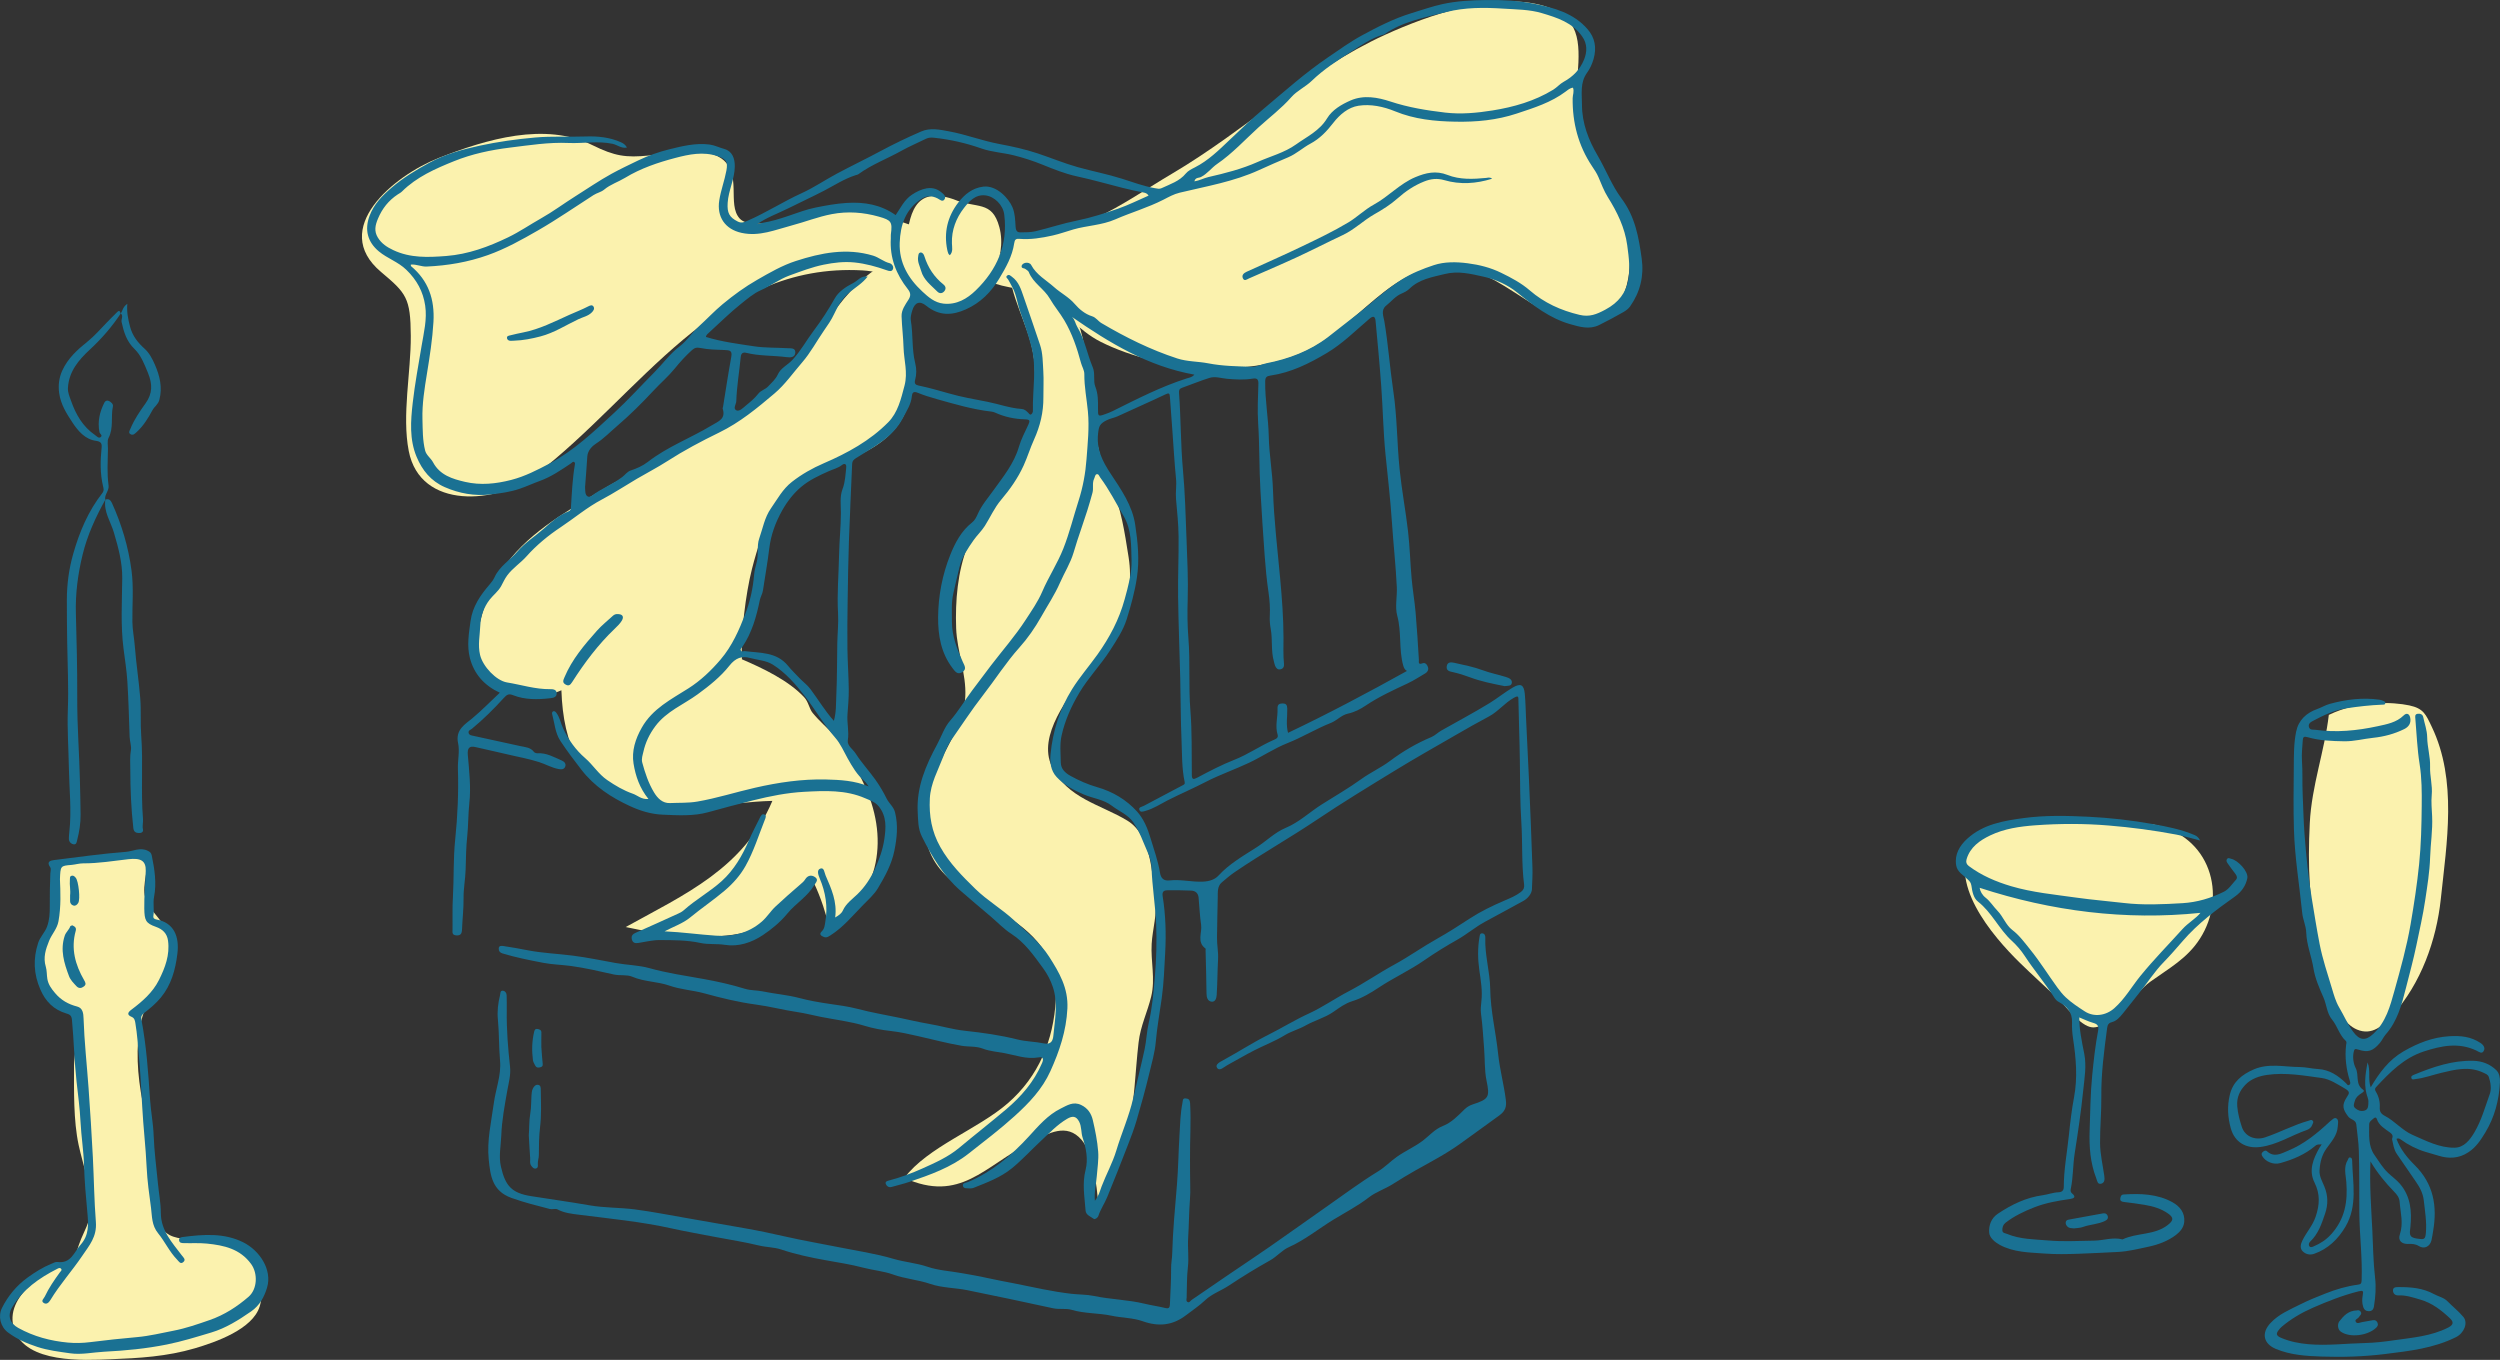 <?xml version="1.0" encoding="utf-8"?>
<!-- Generator: Adobe Illustrator 28.2.0, SVG Export Plug-In . SVG Version: 6.00 Build 0)  -->
<svg version="1.1" id="Layer_1" xmlns="http://www.w3.org/2000/svg" xmlns:xlink="http://www.w3.org/1999/xlink" x="0px" y="0px"
	 viewBox="0 0 1126.43 612.71" style="enable-background:new 0 0 1126.43 612.71;" xml:space="preserve">
<rect x="0" y="0" width="1126.43" height="612.71" fill="#333333" stroke="none"/>
<style type="text/css">
	.st0{fill:#C6E4E6;}
	.st1{clip-path:url(#SVGID_00000149365962256679092360000016818994338727879081_);}
	.st2{fill:#FBF2A6;}
	.st3{clip-path:url(#SVGID_00000109028787468671957500000016888696643438447000_);}
	.st4{fill:#FBF2AE;}
	.st5{fill:#1A7193;}
	.st6{fill:#CAE6E9;}
	.st7{fill:#F47D8C;}
	.st8{fill:#F3C4C2;}
	.st9{fill:#912202;}
	.st10{fill:#FAF2A9;}
</style>
<g>
	<path class="st4" d="M25.67,389.56c9.26-1.82,18.73-3.1,28.04-4.54c2.37-0.37,11.13-2.45,12.78-0.75c1.74,1.77-0.35,7.62-0.67,9.44
		c-1.71,9.82-1.05,12.08,5.06,19.33c5.66,6.72,7.49,16.02,3.99,24.36c-1.45,3.44-3.94,6.94-5.93,10.09
		c-4,6.35-6.17,13.62-6.74,21.58c-0.86,12.11,1.04,24.49,4.04,36.15c3.59,14,4.13,28.76,5.25,42.87
		c1.12,14.14,17.56,8.75,28.42,11.33c12,2.85,20.86,16.62,17.12,29.14c-3.11,10.41-20.06,16.24-29.25,18.95
		c-12.53,3.69-24.91,4.43-37.89,4.93c-12.21,0.47-38.16,1.98-43.42-13.36c-5.35-15.61,16.09-28.03,27.87-31.87
		c0.11-8.48,6.75-15.02,6.78-23.26c0.03-8.9-3.81-19.28-5.68-28.02c-2.39-11.16-2.07-24.39-2.09-35.87
		c-0.01-3.85,2.65-17.92-0.04-21.95c-2.65-3.97-9.81-5.19-13-9.91c-4.32-6.38-3.22-13.86-0.83-20.78
		C23.58,415.52,24.65,404.73,25.67,389.56z"/>
	<path class="st4" d="M454.98,124.39c2.05,14.09,10.45,25.65,11.21,40.64c0.68,13.3,0.83,27.38-4.74,39.66
		c-6.71,14.82-19.5,26.24-25.46,41.32c-4.51,11.43-5.62,24.76-5.17,37.1c0.37,10.24,4.63,20.57,4.12,30.7
		c-0.83,16.55-16.1,31.11-18.08,48.83c-3.22,28.83,12.84,35.75,33.73,48.26c15.49,9.27,26.21,20.05,25.15,39.32
		c-1.01,18.55-7.75,34.78-21.67,46.89c-13.48,11.73-36.07,19.65-46.61,33.65c25.21,11.32,35.73-5.07,56.92-16.06
		c8.19-4.25,16.25-8.85,22.94-1.12c5.15,5.95,6.93,20.93,7.47,28.5c4.93-11.17,10.92-20.68,13.6-32.88
		c2.9-13.17,3.07-26.14,4.62-39.49c0.87-7.54,3.95-13.52,5.69-20.73c1.93-7.99-0.25-15.72,0.21-23.7
		c0.39-6.83,2.58-13.42,1.67-20.38c-1.52-11.61-1.97-28.64-12.58-35.12c-11.96-7.3-27.28-10.02-34.1-24.49
		c-6.57-13.95,7.72-31.38,15.65-42.43c11.93-16.61,22.33-30.63,18.96-51.85c-1.75-10.98-3.37-22.33-7.77-31.6
		c-10.39-21.87-7.65-44.18-12.99-67.35C483.5,133.54,473.88,127.86,454.98,124.39z"/>
	<path class="st4" d="M398.03,119.21c-22.17,12.37-31.25,39.95-49.47,56.49c-23.09,20.96-52.28,29.81-78.55,45.79
		c-15.98,9.72-33.5,19.52-43.94,35.61c-6.45,9.94-13.47,27.83-10.06,39.93c4.43,15.71,23.41,20.17,36.94,13.98
		c0.85,24.39,8.42,43.42,33.84,50.23c21.09,5.65,40.58,0.11,61.22-0.38c-12.9,30.46-39.49,42.12-66.09,56.84
		c15.31,3.37,35.64,6,51.16,3c15.13-2.92,22.54-14.24,33.69-22.78c3.14,6.63,5.4,13.75,7.1,20.78
		c23.19-16.03,26.81-41.71,15.09-66.1c-3.57-7.43-6.86-14.67-12.57-20.79c-3.5-3.75-7.2-6.88-10.22-10.57
		c-1.61-1.96-1.82-4.92-3.87-7.12c-7-7.51-18.57-13.03-28.01-17.06c-0.57-11.02,1.66-29.44,4.5-40.61
		c2.25-8.88,6.37-22.39,11.72-30.05c13.6-19.45,43.37-15.84,56.01-37.96c7.59-13.29-0.44-30.79,2.47-45.08
		C411.92,129,428.84,119.74,398.03,119.21z"/>
	<path class="st4" d="M455.06,104.49c27.13,5.69,51.02-13.25,73.1-26.28c33.13-19.55,60.91-46.58,96.01-62.57
		c19.63-8.95,49.76-19.45,71.48-12.98c16.17,4.81,16.33,16.16,15.21,30.81c-1.91,24.99,8.58,38.47,18.89,59.45
		c5.81,11.83,7.13,35.36-1.51,45.29c-18.19,20.91-42.33-8.08-61.39-14.93c-33.09-11.9-47.18,15.42-71.95,31.34
		c-26.65,17.12-71.7,13.14-98.98-0.62c-10.18-5.14-16.64-14.31-26.23-20.01c-7.45-4.43-16.35-3.76-24.3-7.29"/>
	<path class="st4" d="M418.17,104.25c-14.9-5.64-29.79-10.66-46.05-9.27c-7.66,0.65-32.71,10.14-38.82,3.5
		c-5.92-6.44,1.36-20.47-8.42-27.19c-7.99-5.49-23.33-2.14-32.51-1.22c-10.36,1.04-15.42,0.28-25.37-4.64
		c-21.44-10.62-47.81-2.71-69.3,5.73c-20.25,7.95-49.26,31.82-26.01,51.38c11.37,9.56,13.3,11.65,13.4,28.81
		c0.09,16.43-4.06,35.67-0.92,51.86c5.19,26.7,39.89,23.86,57.01,10.81c47.23-36.01,81.38-95.99,147.54-92.18
		c10.26,0.59,21.58,5.95,31.5,5.2C433.14,126.05,429.26,114.55,418.17,104.25z"/>
	<path class="st4" d="M429.56,89.75c-17.88-6.08-19.91,6.9-21.52,21.53c-1.56,14.17,5.04,30.37,22.54,25.97
		c14.39-3.61,23.47-20.93,19.7-34.91C446.96,90.04,440.07,94.25,429.56,89.75z"/>
	<path class="st4" d="M1049.3,322.12c-1.9,16.34-7.72,31.81-8.57,48.67c-0.98,19.48-0.3,37.23,4.28,56.17
		c2.44,10.09,5.72,32.18,17.02,36.94c6.73,2.84,11.73-1.76,16.1-6.64c12.68-14.15,19.66-33.57,21.63-52.2
		c2.68-25.41,7.49-53.4-4.05-77.54c-2.67-5.59-3.69-8.31-10.16-9.69C1078.37,316.32,1062.92,315.44,1049.3,322.12z"/>
	<path class="st4" d="M969.54,371.37c-17.46,0-34.74-1.64-52.15-1.61c-10.17,0.02-21.99-0.01-28.28,9.14
		c-12.52,18.22,8.54,42.72,21.03,54.96c5.47,5.36,11.28,10.56,16.8,15.8c3.66,3.48,10.38,12.71,15.69,13.23
		c8.09,0.8,19.53-15.74,26.13-20.48c8.59-6.18,16.71-10.5,22.47-19.46C1003.66,403.62,996.18,376.09,969.54,371.37z"/>
	<path class="st5" d="M292.17,360c-3.98-4.92-5.81-10.38-6.71-15.93c-0.92-5.68,0.83-11.15,3.72-16.24
		c4.84-8.55,13.19-12.7,21.03-17.69c5.46-3.47,10.2-7.97,14.45-12.96c5.25-6.15,8.4-13.39,11.23-20.8
		c2.13-5.58,3.39-11.41,3.87-17.33c0.17-2.11,0.76-4.04,1.24-5.99c0.84-3.46-0.06-7.17,1.06-10.35c1.61-4.58,2.42-9.54,5.29-13.64
		c2.91-4.17,5.29-8.7,9.46-11.95c4.42-3.45,9.2-6.16,14.32-8.37c10.69-4.6,20.88-10.17,29.09-18.5c4.33-4.39,5.75-10.49,7.33-16.51
		c1.56-5.95-0.28-11.44-0.44-17.13c-0.13-4.7-0.74-9.39-0.89-14.1c-0.09-2.87,1.67-5.22,3.13-7.52c1.15-1.8,0.95-3.12-0.32-4.72
		c-5.29-6.68-8.18-14.19-7.66-22.84c0.04-0.59-0.05-1.19,0.02-1.78c0.75-5.69,0.25-6.44-5.44-8.04c-6.97-1.96-13.98-2.5-21.17-1.13
		c-6.2,1.18-12.03,3.52-18.07,5.11c-7.36,1.94-14.57,5.11-22.63,3.33c-7.35-1.63-11.18-7.17-10-14.65c0.72-4.58,2.38-8.88,3.21-13.4
		c0.74-3.99-0.09-5.22-4.01-6.52c-6.45-2.15-12.82-0.82-19,0.81c-7.86,2.07-15.56,4.66-22.64,8.96c-3.06,1.86-6.6,2.95-9.42,5.31
		c-1.4,1.17-3.23,1.46-4.81,2.48c-8.32,5.33-16.44,10.98-25.03,15.92c-7.29,4.19-14.59,8.27-22.53,11.1
		c-8.92,3.18-18.13,4.75-27.58,5.17c-2.47,0.11-4.71-1.13-7.17-0.88c0.03,0.34-0.02,0.6,0.07,0.68
		c7.88,6.58,10.72,14.96,10.13,25.15c-0.46,7.84-1.67,15.55-2.92,23.22c-1.11,6.85-2.22,13.64-2.04,20.57
		c0.13,4.73,0.04,9.52,1.21,14.16c0.54,2.14,2.55,3.39,3.55,5.28c3.07,5.81,8.75,7.52,14.46,8.85c6.95,1.61,13.86,0.89,20.78-0.89
		c6.15-1.58,11.68-4.44,17.2-7.35c11.11-5.86,20.08-14.5,29.21-22.9c6.28-5.79,12.01-12.13,18.02-18.18
		c3.89-3.92,7.11-8.46,11.61-11.88c3.2-2.44,5.45-6.1,8.51-8.88c3.62-3.28,6.94-6.86,10.72-10c4.91-4.08,10.03-7.8,15.55-10.96
		c5.62-3.23,11.33-6.53,17.44-8.5c11.29-3.65,22.87-6,34.77-2.41c2.65,0.8,4.73,2.73,7.46,3.41c0.94,0.23,1.91,1.42,1.54,2.57
		c-0.45,1.44-1.84,0.96-2.79,0.63c-4.75-1.67-9.54-3.01-14.58-3.53c-4.72-0.48-9.3,0.07-13.91,1.01c-5.28,1.08-10.23,3-15.28,4.83
		c-4.72,1.71-8.54,4.72-13.01,6.67c-3.21,1.4-6.11,3.9-8.91,6.13c-4.97,3.95-9.49,8.47-14.2,12.75c-0.72,0.65-1.53,1.24-1.62,2.17
		c7.1,2.2,14.41,3.11,21.65,4.21c5.02,0.76,10.19,0.56,15.28,0.87c1.4,0.08,3.45-0.18,3.34,1.94c-0.12,2.26-2.17,2.32-3.87,2.09
		c-6.05-0.81-12.23-0.45-18.2-1.94c-1.68-0.42-2.39,0.36-2.53,1.88c-0.61,6.62-1.79,13.19-1.99,19.85
		c-0.04,1.46-1.69,3.46,0.12,4.21c1.33,0.55,2.97-1.18,4.23-2.22c1.96-1.62,3.98-3.27,5.52-5.26c1.23-1.59,3.15-1.93,4.45-3.3
		c1.61-1.7,3.39-3.23,4.38-5.41c1.35-2.97,4.39-4.24,6.49-6.47c3.79-4.02,6.39-8.89,9.68-13.26c3.51-4.67,6.68-9.52,9.55-14.64
		c1.67-2.98,5.02-5.21,8.31-6.87c2-1.01,3.4-3.37,6.47-2.89c-2.29,2.96-5.29,4.76-7.88,6.85c-3.46,2.79-5.51,6.28-7.27,10.1
		c-1.24,2.69-2.94,5.07-4.61,7.49c-3.26,4.74-6.01,9.91-9.75,14.23c-4.1,4.72-7.73,9.99-12.48,14.01
		c-7.78,6.58-15.58,13.07-24.97,17.63c-7.98,3.88-15.9,8.09-23.42,12.93c-4.39,2.82-9.09,5.24-13.57,7.87
		c-5.29,3.11-10.46,6.53-15.9,9.4c-6.61,3.49-12.28,8.32-18.45,12.42c-5.56,3.69-10.88,8.04-15.39,13.11
		c-2.74,3.08-6.29,5.31-8.76,8.67c-1.11,1.51-1.83,3.2-2.72,4.81c-1.32,2.36-3.51,3.97-5.14,6.04c-2.68,3.41-4.11,7.74-4.25,11.79
		c-0.16,4.3-1.16,8.61-0.09,13.13c1.23,5.21,7.28,11.6,12.14,12.4c6.47,1.06,12.78,3.11,19.44,3.03c1.21-0.01,2.86,0.09,2.93,1.8
		c0.08,1.81-1.47,2.13-2.9,2.29c-5.66,0.63-11.31,0.76-16.72-1.37c-1.93-0.76-2.73-0.37-4.2,1.25c-4.46,4.92-9.2,9.61-14.34,13.86
		c-0.64,0.53-1.8,0.77-1.49,1.94c0.28,1.04,1.35,1.08,2.18,1.27c7.06,1.57,14.13,3.1,21.2,4.63c2.18,0.47,4.51,0.55,6.05,2.61
		c0.29,0.39,1.06,0.63,1.59,0.6c4.02-0.24,7.37,1.71,10.85,3.23c1.16,0.51,2.12,1.36,1.66,2.74c-0.48,1.41-1.82,1.36-3.02,1.14
		c-3.08-0.58-5.82-2.19-8.8-3.14c-4.9-1.58-9.93-2.41-14.88-3.62c-4.54-1.11-9.13-2.02-13.67-3.12c-2.76-0.67-3.81,0.33-3.54,3.49
		c0.61,7.23,1.48,14.55,0.69,21.72c-0.55,5-0.43,10.02-0.96,15.02c-0.52,4.87-0.57,9.9-0.71,14.87c-0.12,4.28-0.98,8.56-0.93,12.83
		c0.05,4.82-0.52,9.57-0.71,14.35c-0.08,1.97-0.79,2.68-2.65,2.54c-1.97-0.15-1.63-1.5-1.61-2.8c0.07-4.69-0.13-9.4,0.15-14.08
		c0.52-8.75,0.13-17.51,1.04-26.26c1.11-10.64,1.56-21.32,1.23-32.04c-0.12-3.81,0.87-7.79,0.08-11.42c-1.31-6.1,3.18-8.5,6.5-11.28
		c4.3-3.59,8.16-7.59,12.3-11.45c-6.91-3.19-11.58-8.34-13.47-15.59c-1.43-5.5-0.49-11.11,0.28-16.68
		c0.9-6.57,4.42-11.66,8.57-16.47c0.89-1.03,1.7-2.09,2.28-3.36c2.23-4.89,6.93-7.61,10.27-11.52c3.48-4.06,8-6.87,11.93-10.34
		c3.48-3.07,6.81-6.08,11.16-7.78c0.8-0.31,0.98-0.92,1.02-1.62c0.41-6.48,0.68-12.96,1.77-19.38c0.07-0.44,0.18-1.04-0.42-1.26
		c-0.56-0.21-0.81,0.32-1.2,0.58c-4.52,3.03-8.98,6.12-14.17,8c-3.02,1.09-5.92,2.45-8.99,3.5c-4.38,1.5-8.85,2.1-13.32,2.59
		c-7.07,0.77-13.94-0.42-20.53-3.31c-6.24-2.74-10.14-7.58-12.66-13.62c-3.3-7.88-2.69-16.19-1.76-24.36
		c0.98-8.56,2.56-17.04,3.98-25.55c1.01-6.05,2.55-12.07,1.64-18.24c-0.93-6.32-3.73-11.54-8.51-16.16
		c-3.73-3.6-8.53-5.09-12.37-8.28c-5.04-4.19-6.54-9.68-4.21-15.97c1.99-5.36,5.74-9.12,9.95-12.74c5.21-4.48,11.03-7.97,17-11.22
		c7.07-3.85,14.8-5.99,22.64-7.69c8.25-1.78,16.56-2.94,24.99-3.69c7.65-0.68,15.26-0.2,22.89-0.47c5.34-0.19,10.76,0.35,15.79,2.59
		c1.07,0.48,2.05,1.1,2.74,2.4c-2.52,0.51-4.33-1.21-6.43-1.67c-6.67-1.44-13.31-0.09-19.95-0.39c-8.87-0.39-17.56,1.01-26.32,2.08
		c-8.69,1.06-17.17,2.87-25.24,6.13c-8.44,3.41-16.81,7.08-23.45,13.67c-0.55,0.54-1.28,0.9-1.93,1.33
		c-4.07,2.7-6.93,6.29-8.85,10.85c-1.27,3-1.84,5.67-0.07,8.56c1.66,2.71,4.09,4.31,6.95,5.65c7.7,3.63,15.68,3.28,23.86,2.65
		c9.96-0.77,19.06-4.16,27.87-8.4c5.13-2.47,9.87-5.74,14.85-8.55c5.36-3.01,10.27-6.7,15.46-9.96c5.43-3.42,10.74-7.07,16.36-10.16
		c3.89-2.13,7.95-4.05,11.95-5.98c4.58-2.2,9.32-3.86,14.06-5.03c5.82-1.43,11.84-2.93,18.02-2.15c2.32,0.29,4.41,1.38,6.66,1.99
		c3.65,0.98,4.84,4.24,4.79,7.93c-0.07,5.69-2.85,10.75-3.21,16.33c-0.3,4.64,0.76,6.54,4.57,8.47c1.7,0.86,2.97,0.24,4.42-0.39
		c8.36-3.61,16.02-8.61,24.31-12.38c5.51-2.51,10.58-5.98,15.94-8.84c6.54-3.49,13.22-6.69,19.75-10.2
		c5.96-3.2,12.05-6.12,18.25-8.8c4.07-1.76,8.28-0.81,12.39-0.06c7.64,1.39,14.94,4.24,22.53,5.67c5.92,1.11,11.76,2.38,17.46,4.27
		c6.06,2.01,11.98,4.49,18.12,6.21c6.61,1.86,13.38,3.13,19.94,5.22c4.94,1.57,9.82,3.39,14.96,4.29c1,0.18,1.9,0.42,2.85-0.03
		c3.88-1.83,8.06-3.09,10.96-6.64c1-1.23,2.65-2.01,4.12-2.76c6.01-3.06,10.78-7.77,15.54-12.3c5-4.76,10.03-9.57,15.28-13.97
		c9.49-7.94,18.71-16.23,29.03-23.23c5.03-3.41,9.97-7.01,15.28-9.9c7.21-3.91,14.55-7.67,22.46-10.08
		c4.57-1.4,9.11-2.99,13.76-4.03c6.52-1.45,13.16-1.77,19.87-1.86c7.31-0.1,14.57,0.27,21.66,1.69c8.87,1.78,17.73,4.18,24.01,11.46
		c3.34,3.87,4.14,8.31,2.69,13.43c-0.67,2.34-1.61,4.35-2.95,6.21c-3.22,4.47-2.27,9.58-2.27,14.49c0.01,8.29,2.98,15.84,7.07,22.82
		c3.73,6.37,6.4,13.49,10.72,19.27c6.21,8.3,7.81,17.59,9.13,27.2c1.07,7.8-0.7,15.03-5.25,21.49c-0.76,1.08-1.97,1.95-3.14,2.61
		c-3.57,2.02-7.18,4-10.87,5.8c-4.34,2.11-8.73,0.78-12.97-0.43c-9.21-2.64-16.52-8.33-23.88-14.26c-4.24-3.42-9.56-5.89-15.19-7.14
		c-5.73-1.28-11.42-2.69-17.34-1.22c-5.69,1.41-11.57,2.31-16.06,6.7c-0.96,0.94-2.26,1.6-3.51,2.13c-2.81,1.18-4.61,3.59-6.9,5.4
		c-2.52,1.99-1.27,4.75-0.88,6.99c1.78,10.44,2.48,21.02,4.05,31.48c1.76,11.74,1.65,23.63,2.86,35.42
		c0.96,9.37,2.73,18.62,3.8,27.97c0.8,7,0.97,14.07,1.6,21.1c0.46,5.15,1.35,10.27,1.8,15.42c0.62,7.03,1.02,14.08,1.46,21.12
		c0.07,1.17-0.47,2.47,1.68,1.68c1.19-0.44,2.06,0.62,2.42,1.7c0.38,1.15-0.16,2.23-1.13,2.8c-2.65,1.56-5.18,3.23-8.01,4.56
		c-6.45,3.03-12.97,6-18.93,10.01c-2.45,1.65-5.04,2.99-8.01,3.63c-2.92,0.63-4.93,3.1-7.7,4.19c-6.67,2.63-12.79,6.43-19.5,9.08
		c-5.99,2.37-11.43,6.07-17.28,8.84c-6.47,3.07-13.31,5.4-19.65,8.69c-5.6,2.91-11.4,5.37-17.02,8.23
		c-3.29,1.68-6.41,3.78-10.04,4.78c-1.03,0.29-2.39,0.84-2.79-0.51c-0.35-1.19,1.1-1.28,1.95-1.72c5.91-3.09,11.79-6.25,17.69-9.36
		c0.66-0.35,0.99-0.52,0.78-1.5c-1.32-6.2-1.13-12.54-1.4-18.82c-0.41-9.27-0.36-18.56-0.58-27.84c-0.3-12.32-0.81-24.65-0.97-36.97
		c-0.12-9.02,0.33-18.04,0.22-27.06c-0.07-5.59-0.65-11.17-1.15-16.75c-0.27-3.05,0.31-6.05,0-9.12c-0.71-7.2-1.11-14.43-1.64-21.64
		c-0.37-5.08-0.78-10.15-1.11-15.23c-0.11-1.68-0.42-1.91-2.11-1.1c-7.07,3.38-14.27,6.5-21.38,9.8c-1.61,0.75-3.35,0.98-4.97,1.79
		c-3.24,1.63-3.58,2.77-3.93,6.23c-0.71,6.92,1.97,12.23,5.67,17.84c4.68,7.08,9.77,14.33,11.07,22.96c1.18,7.88,2,15.82,0.77,23.95
		c-0.97,6.44-2.71,12.65-4.61,18.75c-1.55,4.96-4.59,9.5-7.46,13.97c-4.24,6.59-9.75,12.24-13.79,18.99
		c-3.67,6.12-6.57,12.58-8.09,19.49c-0.85,3.85-0.41,8.01-0.35,12.03c0.05,2.95,1.99,4.73,4.43,6.08c3.8,2.1,7.77,3.85,11.93,5.04
		c7.06,2.02,13.2,5.68,18.03,11.02c2.96,3.27,4.77,7.61,6.04,11.94c1.52,5.17,3.43,10.25,4.27,15.6c0.38,2.4,1.6,3.79,4.26,3.48
		c5.1-0.59,10.12,0.8,15.24,0.54c2.74-0.14,5.2-0.92,6.82-2.68c4.92-5.36,11.15-8.9,17.13-12.72c4.47-2.86,8.25-6.76,13.21-8.83
		c6.07-2.53,10.78-7.11,16.24-10.56c5.92-3.75,12.03-7.24,17.7-11.34c4.21-3.05,8.94-5.16,13.12-8.3
		c5.7-4.28,11.93-7.92,18.58-10.71c1.59-0.67,2.87-2.02,4.4-2.89c7.23-4.12,14.6-8,21.69-12.34c3.58-2.19,6.86-4.89,10.51-7.04
		c3.51-2.06,5.06-1.48,5.47,2.73c0.34,3.52,0.38,7.07,0.55,10.6c0.44,9.23,0.92,18.46,1.32,27.69c0.58,13.39,1.15,26.78,1.59,40.18
		c0.1,3.18-0.12,6.4-0.23,9.58c-0.07,1.99-1.76,4.14-3.82,5.29c-5.79,3.22-11.65,6.32-17.47,9.5c-4.3,2.35-8.04,5.57-12.32,7.99
		c-5.08,2.87-10.08,5.94-14.87,9.27c-6.58,4.57-13.87,7.89-20.55,12.32c-3.67,2.44-7.63,4.81-12,6.15
		c-3.15,0.97-5.84,2.99-8.43,4.79c-3.93,2.72-8.49,3.85-12.55,6.15c-3.03,1.71-6.43,2.56-9.48,4.43c-4.37,2.68-9.26,4.51-13.84,6.87
		c-4.06,2.09-7.99,4.43-12,6.6c-1.46,0.79-3.36,2.85-4.54,1.19c-1.07-1.51,1.37-2.71,2.74-3.45c6.78-3.69,13.24-7.9,20.19-11.38
		c6.16-3.09,12.13-6.78,18.39-9.65c6.29-2.88,11.88-6.86,17.97-10.02c6.99-3.64,13.57-8.23,20.45-11.97
		c6.71-3.65,12.88-8.09,19.52-11.8c5.01-2.79,9.9-5.98,14.75-9.13c4.81-3.12,10.05-5.65,15.36-7.93c2.61-1.12,5.24-2.18,7.54-3.94
		c1.17-0.89,1.61-1.94,1.43-3.3c-1.21-9.33-0.65-18.74-1.25-28.1c-0.6-9.27-0.55-18.55-0.67-27.83c-0.11-8.96-0.48-17.92-0.64-26.88
		c-0.03-1.81,0.16-2.61-2.11-1.34c-4.14,2.31-7.03,6.18-11.21,8.39c-5.08,2.68-10.06,5.54-15.03,8.41
		c-9.11,5.26-18.27,10.43-27.24,15.92c-11.84,7.24-23.71,14.46-35.22,22.2c-12.1,8.13-24.81,15.27-36.84,23.47
		c-2.1,1.43-4.07,3.07-6,4.74c-2.13,1.84-1.76,4.47-1.83,6.89c-0.17,5.96-0.22,11.93-0.33,17.89c-0.06,3.31,0.66,6.57,0.47,9.9
		c-0.29,5.33-0.27,10.67-0.61,16c-0.08,1.32-0.53,3.39-2.46,3.05c-1.67-0.29-2.11-1.96-2.13-3.74c-0.06-6.44-0.27-12.88-0.42-19.32
		c-0.01-0.29,0.11-0.75-0.03-0.86c-4.04-2.92-1.46-7.09-1.98-10.65c-0.6-4.08-0.76-8.22-1.14-12.34c-0.19-1.99-1.48-3.03-3.33-3.11
		c-3.54-0.16-7.09-0.19-10.64-0.15c-1.66,0.02-2.56,0.53-2.21,2.74c1.35,8.41,1.59,16.99,1.13,25.41
		c-0.37,6.79-0.61,13.64-1.55,20.46c-0.9,6.55-2.12,13.08-2.69,19.72c-0.41,4.78-1.82,9.56-2.95,14.3
		c-1.7,7.12-3.68,14.18-5.73,21.2c-1.1,3.76-2.51,7.43-3.93,11.09c-3.03,7.8-6.09,15.6-9.27,23.33c-1.19,2.88-3.01,5.48-3.99,8.49
		c-0.28,0.86-1.58,1.69-2.07,1.32c-1.38-1.06-3.54-1.67-3.69-3.76c-0.44-6.1-1.59-12.1,0.01-18.35c1.19-4.65,0.26-9.73-1.29-14.33
		c-0.83-2.46-0.4-5.08-1.65-7.43c-1.35-2.52-2.99-2.63-5.44-1.18c-4.46,2.63-7.91,6.37-11.62,9.79c-4.44,4.11-8.51,8.63-13.21,12.46
		c-5.09,4.15-11.22,6.4-17.23,8.81c-0.53,0.21-1.17,0.32-1.74,0.26c-1.13-0.12-2.77,0.23-3.09-1.1c-0.34-1.42,1.44-1.41,2.29-1.77
		c10.8-4.62,19.51-11.91,27.38-20.51c4.32-4.71,8.54-9.74,14.47-12.64c2.81-1.37,5.53-3.27,9.09-1.59c3.07,1.45,4.63,3.94,5.31,6.89
		c1.08,4.65,2.03,9.37,2.4,14.11c0.29,3.71-0.37,7.5-0.64,11.25c-0.24,3.41-1.23,6.77-0.85,10.94c1.8-2.21,2.27-4.43,3.01-6.4
		c2.07-5.47,4.97-10.65,6.64-16.21c2.37-7.9,5.76-15.46,7.6-23.53c1.68-7.38,3.58-14.72,5.16-22.12c0.84-3.94,0.95-8.04,1.87-11.96
		c1.6-6.89,2.19-13.97,2.77-20.92c0.64-7.69,0.89-15.51,0.57-23.34c-0.35-8.65-1.83-17.17-2.09-25.81
		c-0.12-4.06-2.24-7.65-3.71-11.37c-1.22-3.08-2.62-6.09-4.48-8.83c-2.39-3.51-6.42-5-9.65-7.48c-3.77-2.89-8.47-3.32-12.66-5.1
		c-4.56-1.94-8.84-4.19-12.25-7.86c-2.73-2.93-3.08-6.69-2.75-10.25c0.99-10.46,4.12-20.39,9.68-29.31
		c3.41-5.47,7.7-10.39,11.46-15.65c5.44-7.63,9.75-15.72,12.26-24.93c1.58-5.81,3.27-11.74,3.09-17.49
		c-0.21-6.67,0.14-13.7-3.63-20.08c-3.42-5.8-6.44-11.82-10.48-17.24c-0.46-0.62-0.68-1.7-1.59-1.49c-0.76,0.18-0.78,1.26-1.13,1.95
		c-1.01,2.03-0.2,4.24-0.77,6.39c-1.47,5.48-3.2,10.85-5.06,16.21c-1.22,3.51-2.38,7.12-3.45,10.72c-1.44,4.85-4.14,9.06-6.13,13.62
		c-2.33,5.36-5.63,10.27-8.5,15.38c-2.76,4.9-6.04,9.64-9.79,13.82c-6.08,6.77-10.9,14.44-16.46,21.57
		c-5.08,6.53-9.57,13.47-14.31,20.23c-1.55,2.2-2.57,4.83-3.54,7.37c-2.36,6.17-5.71,11.99-6.05,18.87
		c-0.39,7.76,0.8,14.87,4.72,21.83c4.15,7.37,9.89,13.11,15.8,18.89c5.41,5.29,12,9.06,17.51,14.21
		c5.54,5.18,11.61,9.88,15.74,16.35c4.51,7.08,8.66,14.05,8.21,23.31c-0.5,10.16-3.59,19.23-7.66,28.24
		c-3.66,8.11-9.59,14.32-16.07,20.2c-6.6,5.99-13.68,11.34-20.66,16.85c-8.03,6.35-17.43,9.65-26.91,12.87
		c-2.57,0.87-5.24,1.48-7.85,2.24c-1.28,0.37-2.24-0.3-2.65-1.27c-0.51-1.2,0.79-1.47,1.55-1.67c5.15-1.34,10.13-3.22,14.95-5.38
		c5.77-2.59,11.6-5.17,16.56-9.31c6.98-5.83,14.16-11.43,21.1-17.3c6.85-5.79,12.62-12.46,16.21-20.86c0.91-2.13,0.34-2.9-1.6-2.57
		c-5.34,0.93-10.31-0.99-15.35-1.93c-3.24-0.61-6.6-0.82-9.75-2.03c-3.07-1.18-6.4-0.74-9.6-1.29c-6.55-1.12-12.94-2.86-19.4-4.3
		c-4.13-0.92-8.28-1.9-12.54-2.36c-3.9-0.43-7.83-1.15-11.57-2.29c-6.5-1.99-13.21-2.75-19.83-4.06c-3.54-0.7-7.09-1.64-10.56-2.15
		c-6.26-0.92-12.37-2.55-18.65-3.39c-7.87-1.05-15.61-2.94-23.28-5.05c-5.2-1.43-10.66-1.7-15.77-3.49
		c-5.44-1.91-11.35-1.69-16.78-4.03c-2.35-1.01-5.52-0.37-8.32-1c-6.41-1.45-12.83-2.95-19.33-3.83c-4.13-0.55-8.33-0.63-12.46-1.42
		c-6.16-1.19-12.31-2.4-18.33-4.23c-1.16-0.35-1.67-1.05-1.68-2.11c0-1.59,1.44-1.31,2.21-1.2c3.68,0.53,7.34,1.22,11,1.92
		c6.68,1.28,13.47,1.53,20.19,2.39c6.48,0.83,12.9,2.16,19.34,3.33c5.03,0.92,10.17,0.92,15.16,2.31
		c8.01,2.24,16.25,3.42,24.42,4.89c6.23,1.13,12.5,2.51,18.61,4.41c2.54,0.79,5.43,0.64,7.94,1.16c5.52,1.15,11.17,1.56,16.64,3.01
		c4.31,1.15,8.74,1.92,13.16,2.57c4.41,0.65,8.81,1.19,13.16,2.34c6.11,1.62,12.37,2.66,18.57,3.96c4.43,0.93,8.9,2,13.29,2.74
		c5.48,0.92,10.82,2.54,16.39,3.14c7.89,0.86,15.82,1.95,23.5,3.88c4.05,1.02,8.11,0.98,12.07,1.81c3.36,0.7,4.06-1.46,4.25-3.49
		c0.69-7.27,2.19-14.58-0.2-21.86c-1.02-3.1-2.59-6.04-4.42-8.53c-4.16-5.65-8.14-11.52-14.3-15.48c-3.4-2.18-6.24-5.22-9.34-7.86
		c-4.58-3.9-9.21-7.74-13.73-11.72c-7.63-6.71-12.71-15.2-17.21-24.19c-1.84-3.67-1.72-7.39-1.92-11.14
		c-0.59-11.16,3.61-20.97,8.79-30.52c1.94-3.58,3.15-7.57,5.89-10.71c3.7-4.23,6.53-9.11,9.9-13.59c2.82-3.74,5.62-7.53,8.48-11.26
		c5.21-6.81,10.93-13.3,15.57-20.47c2.65-4.09,5.52-8.15,7.5-12.77c2.84-6.62,6.87-12.7,9.52-19.45c2.76-7,4.53-14.32,6.83-21.46
		c1.98-6.13,3.13-12.51,3.58-18.72c0.52-7.09,1.32-14.25,0.63-21.52c-0.53-5.58-1.66-11.14-1.61-16.79
		c0.02-1.82-1.04-3.36-1.49-5.05c-1.79-6.71-4-13.26-7.55-19.26c-1.98-3.35-4.55-6.35-6.49-9.72c-2.58-4.49-7.56-7.02-9.5-12
		c-0.22-0.56-0.97-0.92-1.49-1.35c-0.57-0.47-1.82-0.2-1.74-1.27c0.06-0.8,0.86-1.32,1.65-1.51c1.04-0.25,2.21,0.11,2.64,0.91
		c2.39,4.52,6.79,6.83,10.39,10.05c2.97,2.66,6.57,4.42,9.27,7.57c1.97,2.29,4.62,4.55,7.78,5.52c1.82,0.56,2.71,2.18,4.23,3.08
		c10.88,6.42,22.13,12.02,34.18,15.94c4.56,1.48,9.31,1.29,13.93,2.19c6.49,1.27,13.09,1.35,19.67,1.56
		c2.37,0.07,4.35-1.16,6.57-1.59c10.06-1.97,19.52-5.52,27.71-11.76c4.1-3.13,8.12-6.45,12.23-9.56
		c6.97-5.28,13.23-11.41,20.69-16.19c4.76-3.05,9.78-5.04,14.85-6.71c4.73-1.56,10.03-1.5,15.18-0.83
		c5.29,0.68,10.33,1.96,15.13,4.31c4.56,2.22,8.99,4.57,12.86,7.91c6.51,5.63,14.03,9.03,22.43,11.03
		c4.53,1.08,7.72-0.28,11.55-2.31c12.66-6.71,11.48-17.83,9.93-29.1c-1.08-7.88-4.51-14.89-8.71-21.6c-1.75-2.8-2.94-5.97-4.24-9.03
		c-0.76-1.8-1.89-3.43-2.92-4.98c-6.19-9.32-8.84-19.55-8.71-30.6c0.02-1.53,0.79-3.04,0.14-4.74c-1.31,0.12-2.3,1.01-3.25,1.72
		c-6.63,4.98-14.3,7.35-22.07,9.93c-9.08,3.01-18.23,3.84-27.56,3.67c-9.31-0.16-18.51-1.06-27.32-4.69
		c-5.2-2.14-10.99-3.35-16.48-2.49c-4.52,0.71-8.38,3.91-11.34,7.74c-2.87,3.72-6.02,7.06-10.29,9.34
		c-3.42,1.83-6.25,4.54-9.98,6.13c-4.38,1.87-8.78,3.76-13.11,5.75c-11.41,5.23-23.71,7.3-35.77,10.2
		c-2.71,0.65-5.03,1.97-7.36,3.17c-7.01,3.58-14.56,5.75-21.73,8.88c-6.05,2.64-12.65,2.74-18.88,4.53c-3.08,0.88-6.1,2-9.27,2.71
		c-4.99,1.12-9.93,1.93-15.02,1.52c-1.59-0.13-2.09,0.31-2.34,2c-0.85,5.85-3.74,10.9-6.72,15.88c-3.65,6.11-8.51,10.98-15.07,13.9
		c-6.05,2.7-11.93,3.15-17.91-1.69c-2.83-2.29-5.12-1.56-6.26,2.3c-0.41,1.4-0.84,2.97-0.61,4.36c1.06,6.38,0.39,12.93,1.97,19.24
		c0.64,2.56,0.64,5.14-0.04,7.59c-0.48,1.74,0.31,2.25,1.51,2.5c4.59,0.97,9.13,2.22,13.6,3.52c5.72,1.67,11.56,2.66,17.35,3.79
		c5.18,1.01,10.17,2.89,15.47,3.25c1.32,0.09,2.14,0.84,2.99,1.69c0.38,0.38,0.78,1.15,1.4,0.74c0.42-0.27,0.76-1.01,0.75-1.52
		c-0.21-9.67,1.82-19.42-0.69-28.98c-1.39-5.29-3.17-10.52-5.01-15.66c-1.35-3.79-1.68-7.9-3.73-11.44c-0.59-1.02-1.07-2.1-1.69-3.1
		c-0.38-0.62-1.44-1.13-0.39-1.89c0.77-0.56,1.37,0.1,2.05,0.59c3.1,2.24,4.11,5.66,5.27,9.01c2.5,7.22,4.99,14.44,7.41,21.68
		c1.29,3.84,1.21,7.9,1.47,11.87c0.25,3.9,0,7.84,0.04,11.76c0.06,6.66-1.45,12.94-4.2,19.01c-1.74,3.83-2.96,7.88-4.7,11.71
		c-2.58,5.69-6.17,10.78-10.19,15.53c-3.01,3.56-4.84,7.81-7.29,11.69c-1.47,2.33-3.54,4.24-5.08,6.45
		c-2.57,3.69-5.15,7.45-6.32,12.01c-1.01,3.95-1.86,7.92-2.78,11.88c-1.01,4.31-0.62,8.51-0.65,12.78
		c-0.04,6.52,2.33,12.36,4.9,18.16c0.71,1.6,1.96,3.28-0.27,4.64c-2.16,1.32-3.26-0.38-4.33-1.78c-5.2-6.81-6.59-14.7-6.53-23.03
		c0.08-9.7,1.93-19.17,5.47-28.04c2.12-5.32,4.96-10.78,9.79-14.57c1.29-1.01,1.95-2.37,2.6-3.84c1.74-3.98,4.6-7.23,7.11-10.74
		c4.39-6.14,9.27-12.03,11.44-19.57c1-3.46,2.76-6.71,4.27-10.01c0.79-1.72,0.7-2.29-1.51-2.35c-4.69-0.13-9.28-1.08-13.59-3.08
		c-0.52-0.24-1.12-0.37-1.7-0.43c-8.4-0.96-16.46-3.37-24.57-5.64c-2.94-0.82-5.83-1.73-8.64-2.88c-1.81-0.74-2.37,0.11-2.51,1.65
		c-0.33,3.65-2.35,6.55-3.96,9.69c-4.62,9.01-13.35,13.14-21.27,18.21c-1.06,0.68-1.61,1.33-1.66,2.5
		c-0.49,11.67-1.06,23.35-1.46,35.03c-0.3,8.87-0.44,17.75-0.57,26.63c-0.11,7.21-0.19,14.42-0.1,21.62
		c0.08,6.13,0.54,12.25,0.6,18.38c0.04,3.79-0.31,7.6-0.58,11.39c-0.27,3.82,0.78,7.59,0.16,11.47c-0.4,2.52,2.24,4.01,3.46,5.93
		c2.65,4.17,6.08,7.85,8.96,11.89c1.92,2.7,3.62,5.59,5.09,8.56c1.08,2.18,3.15,3.63,3.77,6.17c1.45,5.85,0.86,11.59-0.32,17.36
		c-1.26,6.14-4.25,11.56-7.4,16.82c-1.73,2.89-4.42,5.24-6.82,7.7c-4.65,4.75-8.89,9.95-14.61,13.56c-0.96,0.6-1.75,1.17-2.97,0.68
		c-1.36-0.55-2.2-1.26-0.89-2.52c1.28-1.23,1.32-2.78,1.59-4.32c1.2-6.78,0.12-13.24-2.52-19.53c-0.63-1.51-1.48-3.76,0.25-4.42
		c1.77-0.67,1.84,1.83,2.39,3.08c2.57,5.93,5.29,11.83,4.32,18.95c1.74-1.04,2.85-1.79,3.51-3.24c1.39-3.04,4.15-4.98,6.47-7.21
		c3.44-3.31,5.95-7.18,7.92-11.44c1.98-4.29,3.56-8.72,4.25-13.41c0.76-5.15,1.11-10.23-2.48-14.73c-1.63-2.05-3.98-2.74-6.11-3.68
		c-8.83-3.87-18.18-3.42-27.52-2.92c-7.76,0.42-15.4,1.95-22.82,3.8c-6.8,1.69-13.64,3.5-20.42,5.39
		c-6.59,1.83-13.47,1.41-20.37,1.12c-5.42-0.22-10.25-1.74-14.83-3.85c-8.42-3.88-16.11-8.84-22-16.48
		c-3.27-4.24-6.5-8.48-9.43-12.95c-2.39-3.65-2.58-8.01-3.7-12.08c-0.12-0.45,0.02-1.11,0.54-1.25c0.62-0.17,1.05,0.29,1.42,0.79
		c1.56,2.1,1.93,4.71,3.03,7.01c2.43,5.12,5.58,9.59,9.92,13.34c3.51,3.03,5.94,7.14,9.89,9.85c3.64,2.5,7.38,4.71,11.51,6.15
		C287.23,358.33,288.97,360.3,292.17,360z M633.93,302.32c-0.94-0.51-1.37-1.35-1.69-2.49c-2.03-7.32-0.67-15-2.68-22.4
		c-1.09-4.02,0-8.56-0.19-12.79c-0.46-9.81-1.57-19.6-2.21-29.41c-0.67-10.2-1.88-20.35-2.89-30.52
		c-1.01-10.14-1.17-20.36-1.91-30.53c-0.71-9.86-1.64-19.7-2.56-29.54c-0.17-1.85-0.85-2.65-2.76-1.02
		c-6.24,5.32-12.07,11.19-19.17,15.42c-7.93,4.72-16.15,8.84-25.43,10.18c-1.67,0.24-2.35,0.75-2.38,2.56
		c-0.12,8.33,1.44,16.54,1.61,24.87c0.17,8.11,1.66,16.18,1.91,24.29c0.41,13.36,2.04,26.59,3.24,39.87
		c0.8,8.82,1.48,17.67,1.49,26.57c0,3.89-0.19,7.81,0.22,11.71c0.13,1.22-0.3,2.19-1.57,2.48c-1.33,0.31-2.01-0.56-2.45-1.63
		c-0.26-0.63-0.36-1.32-0.55-1.98c-1.35-4.76-0.52-9.73-1.4-14.55c-0.35-1.91-0.54-3.84-0.43-5.85c0.19-3.51-0.06-7.14-0.56-10.55
		c-0.82-5.52-1.34-11.1-1.75-16.61c-0.75-9.82-1.32-19.68-1.91-29.52c-0.6-10.03-0.36-20.06-1.02-30.08
		c-0.39-5.93-0.07-11.92,0.1-17.88c0.06-2.1-0.68-2.62-2.61-2.31c-3.81,0.61-7.63,0.4-11.47,0.07c-2.63-0.22-5.33-1.23-7.91-0.43
		c-4.2,1.3-8.26,3.03-12.41,4.48c-1.21,0.42-1.44,1.11-1.36,2.22c0.85,11.57,0.72,23.17,1.77,34.74
		c0.95,10.45,1.22,20.97,1.62,31.47c0.34,8.97,0.79,17.96,0.52,26.92c-0.18,5.87-0.15,11.76,0.32,17.53
		c0.87,10.85,0.02,21.7,0.9,32.55c0.78,9.61,0.5,19.31,0.64,28.97c0.03,2.17,0.72,2.17,2.46,1.25c5.45-2.89,10.92-5.77,16.68-8.03
		c6.23-2.44,11.71-6.34,17.83-9c0.88-0.38,2.15-0.84,1.68-2.36c-1.21-3.89,0.11-7.79-0.03-11.68c-0.06-1.69,0.51-2.31,2.16-2.34
		c1.65-0.03,2.17,0.57,2.22,2.26c0.1,3.6-0.66,7.23,0.35,10.97C598.52,321.56,616.22,312.16,633.93,302.32z M538.17,81.72
		c2.35-0.38,4.26-1.47,6.26-1.93c7.59-1.73,15.11-3.64,22.25-6.82c5.78-2.58,12.08-4.17,17.27-7.89
		c4.93-3.53,10.58-6.11,13.99-11.75c2.33-3.85,6.53-6.3,10.65-8.09c5.91-2.56,12.22-1.37,17.92,0.51c8.08,2.67,16.34,4,24.66,4.98
		c7.09,0.84,14.28,0.16,21.3-0.96c9.61-1.54,18.96-4.2,27.37-9.35c1.67-1.02,2.98-2.63,4.69-3.56c4.23-2.31,7.4-5.55,9.19-9.99
		c1.42-3.52,1.52-7.05-0.8-10.39c-4.43-6.37-11.4-8.54-18.21-10.57c-5.57-1.66-11.5-1.64-17.33-2.02
		c-8.65-0.56-17.4-0.59-25.69,1.53c-9.59,2.45-19.63,4.17-28.04,10.1c-0.22,0.16-0.57,0.13-0.85,0.22
		c-5.13,1.56-9.47,4.66-13.9,7.49c-6.24,3.99-12.49,8-17.88,13.21c-2.81,2.71-6.65,4.44-9.19,7.34c-4.48,5.1-9.89,9.16-14.83,13.66
		c-6.09,5.55-11.73,11.73-18.59,16.43c-2.58,1.77-4.4,4.43-7.3,5.89C540.2,80.24,538.6,79.82,538.17,81.72z M427.97,115.01
		c-0.29-0.3-0.56-0.47-0.65-0.71c-0.22-0.55-0.39-1.12-0.51-1.7c-1.61-7.86,0.12-15.01,4.94-21.31c2.84-3.71,6.44-6.63,11.33-7.2
		c5.91-0.69,11.38,5.19,13.11,9.3c1.17,2.79,1.21,5.72,1.4,8.66c0.09,1.36,0.37,2.69,2.1,2.65c2.26-0.05,4.58,0.03,6.75-0.48
		c6.26-1.49,12.4-3.55,18.71-4.82c6.39-1.29,12.55-3.26,18.66-5.39c4.67-1.63,9.12-3.87,13.71-5.87c-0.68-1.07-1.49-1.24-2.25-1.39
		c-6.37-1.21-12.62-2.87-18.87-4.56c-3.77-1.02-7.56-1.93-11.37-2.77c-5.36-1.19-10.41-3.23-15.48-5.29
		c-4.11-1.66-8.37-3.03-12.67-4.12c-4.83-1.22-9.91-1.44-14.65-3.1c-6.91-2.42-13.97-4.05-21.24-4.83c-1.3-0.14-2.52-0.16-3.75,0.44
		c-3.7,1.83-7.51,3.44-11.11,5.44c-6.4,3.57-13.33,6.15-19.31,10.49c-0.38,0.28-0.91,0.36-1.38,0.51c-5.08,1.63-9.53,4.58-14.21,7
		c-5.28,2.74-10.68,5.21-15.98,7.87c-4.69,2.35-9.71,4.09-14.06,7.15c0.86-0.11,1.65-0.44,2.47-0.58c3.96-0.65,7.78-1.83,11.57-3.12
		c4.05-1.37,8.08-2.92,12.25-3.76c4.6-0.92,9.21-1.78,13.96-2.08c8.05-0.51,15.39,0.75,22.12,5.48c2.21-3.23,3.92-6.97,7.42-9.25
		c3.99-2.6,8.94-4.46,13.01-1.14c1.09,0.89,2.53,1.88,1.54,3.35c-0.89,1.31-2.14,0-3.1-0.48c-2.38-1.2-4.74-1.34-7.02,0.08
		c-7.35,4.6-9.74,11.81-10.03,19.91c-0.32,8.98,3.84,16.08,10.21,21.98c2.7,2.5,5.5,5,9.5,5.44c5.94,0.64,10.67-2.2,14.52-5.93
		c9.59-9.29,14.6-20.57,12.87-34.23c-0.54-4.29-4.41-8.13-8.48-8.61c-4.68-0.55-7.55,2.95-9.7,5.73c-3.44,4.44-5.61,9.85-5.39,15.88
		C428.94,111.37,429.54,113.38,427.97,115.01z M391.41,354.35c-0.65-0.82-1.18-1.79-1.97-2.45c-3.31-2.8-5.41-6.46-7.49-10.15
		c-1.78-3.18-3.21-6.61-5.62-9.36c-5.14-5.86-8.98-12.65-13.72-18.77c-4.12-5.31-8.56-10.45-14.33-14.12
		c-3.11-1.97-6.92-2.08-10.39-3.05c-3.57-0.99-6.45-0.05-9.23,3.47c-3.94,4.99-9.04,9.06-14.31,12.91
		c-6.4,4.67-14.03,7.63-19.06,14.35c-2.69,3.6-4.48,7.38-5.4,11.56c-0.33,1.49-0.98,3.13-0.5,4.89c1.26,4.67,2.79,9.25,5.29,13.4
		c1.6,2.66,3.86,4.97,7.22,4.81c4.08-0.19,8.16,0.03,12.27-0.67c8.83-1.51,17.34-4.26,26.04-6.24c10.52-2.4,21.06-3.96,31.85-3.72
		C378.63,351.37,385.12,351.72,391.41,354.35z M375.71,324.79c1.12-3.84,0.93-7.7,1.11-11.45c0.37-7.83,0.29-15.68,0.44-23.51
		c0.09-4.53,0.6-9.09,0.34-13.6c-0.51-8.75,0.3-17.45,0.46-26.18c0.12-6.3,0.8-12.56,0.82-18.88c0.01-3.56-0.57-7.37,0.73-10.76
		c1.23-3.21,1.32-6.47,1.67-9.75c0.19-1.79-0.89-1.95-1.94-1.12c-1.76,1.38-3.85,1.85-5.8,2.71c-4.39,1.95-8.84,4.01-12.49,7.08
		c-3.53,2.97-6.41,6.68-8.71,10.82c-2.98,5.36-5.01,10.93-5.74,17.04c-0.76,6.31-1.9,12.58-2.84,18.87
		c-0.23,1.56-1.11,2.85-1.43,4.42c-1.51,7.4-3.55,14.65-7.87,21.01c-0.32,0.46-0.96,0.86-0.7,1.52c0.37,0.95,1.16,0.28,1.77,0.36
		c6.92,0.9,14.33,0.29,19.47,6.56c1.61,1.96,3.44,3.74,5.19,5.58c1.62,1.7,3.55,3.08,4.98,4.99
		C368.68,315.19,371.67,320.25,375.71,324.79z M263.62,219.39c0.04,0.79,0.02,1.58,0.12,2.36c0.24,1.9,1.48,2.67,2.95,1.57
		c4.33-3.22,9.43-5.15,13.71-8.41c1.24-0.95,2.28-2.42,3.66-2.88c2.82-0.93,5.57-2.15,7.81-3.89c8.8-6.85,19.26-10.72,28.7-16.42
		c3.22-1.95,6.53-2.91,5.06-7.6c-0.08-0.25,0.11-0.57,0.16-0.86c1.22-7.53,2.35-15.07,3.72-22.57c0.49-2.67-0.73-2.89-2.81-2.97
		c-3.71-0.14-7.47-0.18-11.07-0.92c-1.75-0.36-2.7-0.07-3.85,0.96c-2.86,2.55-5.39,5.39-7.81,8.36c-2.85,3.5-6.31,6.45-9.39,9.76
		c-5.23,5.62-10.69,11.07-16.56,16.09c-3.17,2.71-6,5.69-9.6,7.99c-1.48,0.94-3.62,3-3.79,5.65
		C264.35,210.19,263.96,214.79,263.62,219.39z M482.97,142.78c1.39,1.23,1.55,3.06,2.4,4.47c3.42,5.7,4.47,12.26,7,18.27
		c1.2,2.85,0.1,5.99,1.15,8.68c1.27,3.24,1.24,6.49,1.21,9.79c-0.03,3.68,0,3.77,3.37,2.57c1.11-0.4,2.22-0.83,3.27-1.35
		c10.88-5.4,21.67-10.98,33.3-14.69c1.13-0.36,2.42-0.48,3.48-1.72C517.26,165.08,499.89,154.49,482.97,142.78z"/>
	<path class="st5" d="M1068.07,523.31c-0.46,10.78,0.33,20.84,0.83,30.9c0.35,7.13,0.4,14.32,1.23,21.38
		c0.53,4.51,0.2,8.73-0.5,13.07c-0.24,1.49-1.05,2.16-2.34,2.12c-1.15-0.04-2.02-0.47-2.5-1.95c-0.58-1.79-0.52-3.5-0.22-5.18
		c0.35-1.94,0.28-2.35-1.95-1.79c-7.07,1.78-13.85,4.47-20.46,7.35c-5.02,2.19-9.92,5.04-14.19,8.68c-0.44,0.38-0.8,0.86-1.18,1.31
		c-1.31,1.6-1.31,2.6,0.92,3.56c4.02,1.72,8.16,2.53,12.47,2.91c8.52,0.73,16.98-0.35,25.47-0.54c4.4-0.1,8.76-0.62,13.04-1.24
		c8.26-1.19,16.72-1.82,24.42-5.74c2.64-1.34,2.32-2.68,0.73-4.18c-3.84-3.64-8-6.85-13.21-8.37c-3.29-0.96-6.52-2.1-10.04-1.93
		c-1.35,0.06-2.32-0.78-2.38-2.14c-0.06-1.52,1.2-1.59,2.32-1.6c5.61-0.05,11.11,0.39,16.18,3.17c2.01,1.1,4.37,1.5,6.08,3.25
		c2.35,2.4,5.06,4.5,7.18,7.08c2.17,2.65,0.22,7.26-3.35,9.04c-10.09,5.04-21.05,6.26-32.02,7.62c-9.53,1.18-19.09,1.47-28.63,1.14
		c-6.92-0.24-13.93-0.69-20.53-3.44c-5.47-2.28-6.78-7.02-2.39-11.7c3.77-4.03,8.65-5.98,13.43-8.39c3.75-1.89,7.59-3.42,11.46-4.94
		c4.66-1.83,9.46-3.27,14.44-3.91c1.41-0.18,1.64-0.57,1.7-1.99c0.4-10.25-0.97-20.44-1.04-30.68c-0.07-9.19,0.05-18.38-0.21-27.56
		c-0.11-3.99-0.76-7.95-1.14-11.93c-0.21-2.18-2.54-2.16-3.63-3.58c-2.44-3.16-2.99-5.14-0.76-8.58c1.28-1.98,1.79-2.61-0.99-4.2
		c-3.32-1.89-6.52-4.1-10.25-4.61c-8.13-1.11-16.31-2.58-24.56-1.4c-3.59,0.51-7.2,1.75-9.77,4.42c-2.49,2.59-4.02,5.67-3.69,9.7
		c0.26,3.25,1.07,6.24,2.05,9.27c1.43,4.46,6.09,6.23,10.52,4.75c6.69-2.24,12.91-5.65,19.72-7.53c0.56-0.16,1.07-0.58,1.63-0.04
		c0.68,0.67,0.1,1.27-0.11,1.89c-0.42,1.22-1.41,2-2.5,2.38c-6.99,2.42-13.26,6.63-20.84,7.63c-6.48,0.86-11.62-2.1-13.37-8.36
		c-1.4-5.01-1.67-9.91-0.48-15.04c1.41-6.03,5.53-9.22,10.75-11.51c6.78-2.97,13.84-1.13,20.78-1.1c2.71,0.01,5.42,0.75,8.14,0.89
		c5.22,0.26,9.14,2.94,12.71,6.39c0.4,0.39,0.69,1.15,1.38,0.8c0.73-0.38,0.6-1.05,0.37-1.79c-1.65-5.29-2.34-10.69-1.71-16.23
		c0.07-0.63,0.46-1.29-0.21-1.92c-2.86-2.64-3.7-6.59-6.13-9.54c-2.36-2.87-2.42-6.71-3.87-9.98c-1.88-4.24-3.77-8.59-4.49-13.08
		c-0.87-5.45-3.09-10.59-3.26-16.18c-0.09-2.98-1.5-5.73-1.81-8.79c-1.26-12.52-3.36-24.93-3.73-37.58
		c-0.28-9.3-0.15-18.57-0.07-27.86c0.05-5.46-0.03-10.88,1.06-16.23c1.07-5.28,4.67-8.5,9.5-10.21c1.95-0.69,3.74-1.81,5.64-2.32
		c7.32-2,14.8-2.96,22.41-1.88c0.57,0.08,1.14,0.28,1.68,0.51c0.52,0.22,1.19,0.47,0.91,1.25c-0.2,0.56-0.78,0.45-1.27,0.47
		c-5.51,0.21-10.98,0.85-16.43,1.67c-5.41,0.81-10.24,3.22-15.01,5.72c-0.98,0.51-2.13,1.33-1.62,2.8c0.47,1.37,1.79,0.99,2.8,1.13
		c9.47,1.32,18.84,0.4,28.09-1.6c4.13-0.9,8.46-1.65,11.76-4.87c1.36-1.33,2.59-0.75,2.95,1.1c0.45,2.35-0.64,4.03-2.7,5.05
		c-4.42,2.18-9.14,3.43-14.02,3.94c-4.34,0.45-8.53,1.63-13.03,1.56c-5.58-0.08-11.08-0.29-16.41-1.82
		c-1.72-0.49-2.17-0.14-2.26,1.31c-0.19,3.13-0.58,6.28-0.36,9.39c0.34,4.86,0.09,9.71,0.3,14.56c0.27,6.13,0.39,12.26,0.85,18.4
		c0.73,9.71,1.7,19.39,3.27,28.97c1.12,6.84,2.21,13.71,3.53,20.53c1.33,6.85,3.57,13.4,5.55,20.01c0.85,2.85,1.68,5.89,3.28,8.6
		c2.13,3.61,3.76,7.46,6.26,10.9c2.89,3.98,5.59,4.26,9.11,0.97c5.68-5.3,7.57-12.42,9.5-19.37c2.77-9.94,5.56-19.9,7.31-30.1
		c1.54-8.97,2.91-17.96,3.83-27.04c0.88-8.72,1.08-17.43,1.16-26.13c0.06-6.28,0.06-12.63-0.95-18.95
		c-1.08-6.74-1.33-13.62-1.92-20.44c-0.07-0.86-0.28-1.93,0.94-2.16c1.16-0.22,2.35,0.19,2.6,1.4c0.62,3.05,1.75,5.94,1.8,9.19
		c0.06,4.38,1.44,8.76,1.3,13.11c-0.15,4.37,1.17,8.54,0.74,12.97c-0.3,3.08,0.05,6.38,0.19,9.58c0.28,6.18-0.72,12.28-0.91,18.41
		c-0.2,6.52-1.26,12.88-2.21,19.28c-1.01,6.82-2.56,13.54-3.96,20.29c-1.36,6.56-3.13,13-4.77,19.47
		c-1.86,7.35-3.81,14.81-9.06,20.75c-1.03,1.17-1.6,2.64-2.65,3.86c-3.07,3.57-5.23,4.47-9.77,2.97c-1.56-0.51-1.73-0.18-2.04,1.21
		c-0.56,2.54,0.02,5.34,0.93,7.14c1.59,3.14-0.28,7.32,3.31,9.72c0.98,0.66-0.25,1.31-0.85,1.7c-1.26,0.83-2.38,1.74-2.82,3.28
		c-0.33,1.14-0.95,2.4,0.1,3.32c1.1,0.97,2.47,1.57,4.08,1.17c1.63-0.4,1.79-1.69,1.88-2.98c0.06-0.87,0.09-1.83-0.21-2.62
		c-2.01-5.35-1.15-10.73-0.17-16.15c1.53,3.55,0.07,7.54,1.45,11.21c3.81-6.49,8.19-12.39,14.75-16.18
		c6.38-3.68,13.04-6.37,20.66-6.83c5.15-0.31,9.7,0.16,14.02,3.01c1.5,0.99,2.24,2.3,1.47,3.65c-0.86,1.51-2.18,0.33-3.32-0.21
		c-7.92-3.76-15.69-2.18-23.59,0.39c-9.01,2.93-15.27,9.33-21.45,15.94c-0.7,0.75-0.82,1.24-0.2,2.25c1.27,2.08,1.88,4.53,1.73,6.93
		c-0.12,2,0.59,3.03,2.23,3.89c4.54,2.36,7.91,6.59,12.56,8.61c6.04,2.63,12.1,5.85,18.89,5.77c4.29-0.05,6.94-3.49,8.96-6.91
		c3.19-5.4,4.86-11.5,6.95-17.36c0.79-2.2,0.4-5.05-0.44-7.54c-0.41-1.21-1.43-1.48-2.41-1.96c-6.42-3.1-12.77-1.46-19.19,0.08
		c-3.82,0.91-7.52,2.33-11.46,2.76c-0.66,0.07-1.51,0.47-1.81-0.38c-0.35-1,0.54-1.32,1.29-1.63c8.55-3.49,17.23-6.47,26.63-6.22
		c3.93,0.11,7.53,1.48,10.34,4.26c1.4,1.39,1.7,3.56,1.6,5.49c-0.4,8.07-2.37,15.63-6.65,22.67c-2.08,3.42-4.08,6.48-7.51,8.76
		c-4.34,2.9-8.89,3.01-13.45,1.6c-1.94-0.6-3.93-1.14-5.89-1.73c-4.09-1.24-7.82-3.15-11.26-5.65c-0.5-0.36-1.02-0.58-1.86-0.24
		c1.75,4.65,4.8,8.48,8.21,11.84c8.49,8.38,10.25,18.46,8.32,29.66c-0.25,1.43-0.42,2.88-0.77,4.29c-0.68,2.76-3.23,4.03-5.61,2.55
		c-1.57-0.98-3.12-1.06-4.79-0.98c-2.93,0.14-4.79-1.49-3.84-4.25c1.73-5.07,0.26-9.92-0.1-14.86c-0.13-1.8-1.29-3.22-2.37-4.33
		C1074.88,533,1071.29,528.68,1068.07,523.31z M1077.78,513.28c0.55-1.45,0.2-2.19-0.87-2.97c-2.33-1.72-5.03-3.14-6.02-6.21
		c-0.28-0.86-0.99-0.56-1.4-0.18c-0.85,0.77-2.02,1.38-2.01,2.77c0.03,4.7-0.49,9.61,2.37,13.69c1.93,2.75,3.63,5.69,6.14,8.09
		c1.76,1.69,3.8,3.1,5.39,4.96c4.84,5.66,5.36,12.51,4.68,19.38c-0.3,2.98-0.94,4.74,2.98,5.27c3.2,0.43,3.72,0.55,4-2.68
		c0.41-4.89-0.43-9.71-0.96-14.54c-0.36-3.34-1.92-6.09-3.78-8.76c-2.82-4.03-5.58-8.11-8.36-12.17
		C1078.51,517.85,1078.3,515.41,1077.78,513.28z"/>
	<path class="st5" d="M228.33,455.53c-0.11,8.39,0.56,16.75,1.48,25.08c0.41,3.75-0.61,7.25-1.24,10.81
		c-1.19,6.74-2.47,13.47-2.71,20.32c-0.17,4.65-1.23,9.2-0.14,13.98c1.98,8.67,4.9,11.84,13.54,13.22
		c8.82,1.41,17.68,2.62,26.48,4.16c6.66,1.16,13.55,0.95,20.28,1.82c7.76,1.01,15.45,2.54,23.16,3.87
		c8.74,1.51,17.48,3.07,26.21,4.59c6.35,1.11,12.65,2.45,18.94,3.88c7.74,1.76,15.59,3.08,23.37,4.65
		c8.31,1.67,16.75,2.89,24.84,5.28c5.09,1.51,10.36,1.87,15.42,3.59c4.82,1.64,10.11,1.92,15.18,2.83c3.91,0.7,7.83,1.33,11.72,2.22
		c3.97,0.91,8.07,1.62,12.08,2.42c8.61,1.72,17.19,3.72,25.92,4.71c3.31,0.37,6.85,0.29,9.99,0.95c7.62,1.6,15.43,1.69,22.98,3.53
		c3.04,0.74,6.16,1.15,9.19,1.9c1.69,0.42,2.07-0.2,2.12-1.7c0.17-5.36,0.59-10.73,0.53-16.08c-0.03-2.29,0.44-4.48,0.5-6.74
		c0.27-10.39,1.3-20.73,2.14-31.09c0.6-7.37,0.68-14.77,1.13-22.16c0.29-4.9,0.38-9.83,1.35-14.67c0.19-0.96-0.06-2.13,1.46-1.99
		c1.31,0.12,1.89,0.58,1.98,2.23c0.5,8.43-0.13,16.85-0.04,25.26c0.04,3.95-0.01,7.91,0.1,11.87c0.05,1.89,0.04,3.86-0.1,5.73
		c-0.46,5.96-0.48,11.95-0.84,17.88c-0.27,4.42,0.39,8.8-0.13,13.21c-0.53,4.47-0.38,9.02-0.54,13.53
		c-0.03,0.76-0.42,1.69,0.53,2.08c0.79,0.33,1.13-0.59,1.67-0.96c5.18-3.56,10.37-7.12,15.57-10.66
		c6.63-4.51,13.31-8.94,19.89-13.51c8.5-5.91,16.91-11.94,25.39-17.88c7.68-5.38,15.21-11,23.18-15.89c3.17-1.94,5.59-4.54,8.52-6.6
		c3.61-2.54,7.73-4.37,11.28-6.97c3.12-2.29,5.63-5.41,9.37-6.88c3.96-1.56,6.81-4.59,9.75-7.47c1.1-1.07,2.32-1.81,3.74-2.27
		c7.19-2.34,7.78-3.22,6.25-10.56c-1.01-4.84-0.72-9.75-1.12-14.62c-0.42-5.16-0.67-10.35-1.37-15.48
		c-0.27-2.01-0.08-3.96,0.14-5.83c0.56-4.75-0.27-9.32-0.92-13.95c-0.7-4.97-0.8-9.97,0.07-14.95c0.14-0.79,0.16-1.74,1.22-1.68
		c1.08,0.06,1.44,0.95,1.4,1.92c-0.31,7.81,2.11,15.43,2.21,23.07c0.14,10,2.55,19.55,3.57,29.34c0.73,6.99,2.6,13.76,3.47,20.71
		c0.36,2.84-0.08,4.9-2.86,6.94c-5.73,4.22-11.55,8.32-17.3,12.52c-6.51,4.75-13.64,8.43-20.64,12.36
		c-3.45,1.93-6.85,4.04-10.2,6.15c-3.5,2.21-7.57,3.51-10.74,5.97c-5.01,3.88-10.58,6.75-15.92,10.01
		c-6.75,4.12-12.88,9.18-20.23,12.46c-2.93,1.31-5.3,4.2-8.3,5.88c-6.34,3.54-12.52,7.34-18.57,11.35c-3.5,2.32-7.8,3.81-10.65,6.55
		c-2.72,2.61-5.76,4.56-8.65,6.8c-5.98,4.62-12.35,5.31-19.58,2.73c-4.39-1.57-9.34-1.48-13.96-2.47
		c-5.97-1.28-12.13-0.9-18.08-2.67c-2.49-0.74-5.49-0.09-8.26-0.68c-12.87-2.78-25.74-5.56-38.65-8.15
		c-5.56-1.12-11.47-1.03-16.76-2.84c-5.49-1.89-11.26-2.26-16.71-4.22c-4.27-1.54-8.94-1.91-13.37-3.07
		c-5.75-1.51-11.59-2.4-17.42-3.45c-6.58-1.19-13.21-2.6-19.62-4.75c-3.25-1.09-6.77-1-10.14-1.83c-6.37-1.57-12.88-2.54-19.33-3.78
		c-6.63-1.28-13.29-2.43-19.88-3.89c-13.79-3.07-27.81-4.39-41.78-6.18c-3.23-0.41-6.63-0.76-9.68-2.4
		c-0.92-0.49-2.36,0.1-3.47-0.18c-5.81-1.51-11.6-2.95-17.31-5c-8.72-3.13-9.49-10.16-10.22-17.27c-0.88-8.55,1.15-16.98,2.29-25.41
		c0.86-6.36,3.39-12.58,2.81-19.03c-0.56-6.21-0.37-12.42-0.97-18.61c-0.37-3.74,0.06-7.41,0.97-11.05c0.21-0.83,0-2.06,1.23-1.98
		c1.02,0.07,1.72,0.97,1.74,2.08C228.36,450.8,228.33,453.16,228.33,455.53z"/>
	<path class="st5" d="M991.35,378.72c-3.57-0.9-7.11-1.98-10.73-2.67c-10.13-1.92-20.33-3.26-30.62-4.11
		c-10.98-0.91-21.93-0.88-32.88-0.09c-7,0.51-14.05,1.51-20.42,4.58c-4.65,2.24-9.02,5.25-10.62,10.73
		c-0.37,1.26-0.01,2.3,1.02,3.06c5.74,4.28,12.21,7.04,19.03,9.07c9.65,2.86,19.63,3.76,29.53,5.17c7.05,1,14.13,1.55,21.19,2.39
		c8.88,1.05,17.76,0.61,26.58,0.09c6.41-0.38,12.82-2.24,18.64-5.18c2.15-1.09,3.65-3.47,5.37-5.34c0.82-0.88,0.39-1.83-0.24-2.68
		c-1.17-1.57-2.39-3.12-3.49-4.74c-0.35-0.52-0.8-1.2-0.29-1.92c0.56-0.8,1.25-0.26,1.87-0.13c3.1,0.65,7.85,5.75,7.29,8.72
		c-0.63,3.33-2.6,6.17-5.56,8.27c-8.42,5.96-16.71,12.14-23.48,19.98c-2.79,3.24-5.65,6.52-8.58,9.53
		c-4.37,4.47-7.61,9.73-11.52,14.48c-2.39,2.9-4.65,5.99-7.08,8.9c-1.34,1.6-2.72,3.17-4.74,3.7c-1.55,0.4-2.01,1.19-2.2,2.64
		c-1.36,10.28-2.74,20.52-2.62,30.95c0.08,6.98-0.63,13.97-0.57,20.98c0.04,5.04,1.24,9.9,1.92,14.84c0.22,1.59,0.11,3.01-1.41,3.4
		c-1.71,0.43-1.79-1.32-2.24-2.47c-2.69-6.97-3.23-14.2-2.97-21.59c0.29-8.19,0.34-16.38,1.14-24.56
		c0.66-6.82,1.41-13.62,2.68-20.35c0.4-2.14-0.29-2.95-2.26-3.5c-2.15-0.61-4.18-1.63-6.22-2.45c-0.03,5.46,1.15,10.88,2.22,16.29
		c1.1,5.55,0.13,10.98-0.43,16.43c-0.98,9.59-2.38,19.12-3.88,28.64c-0.83,5.27-0.63,10.68-1.76,15.94
		c-0.13,0.63-0.13,1.39,0.5,1.91c2.12,1.76,0.9,2.37-0.96,2.63c-5.44,0.77-10.82,1.72-15.97,3.73c-4.6,1.8-9.01,3.89-12.93,6.93
		c-1.12,0.87-1.5,2.04-1.46,3.39c0.05,1.36,1.25,1.29,2.12,1.66c5.92,2.47,12.23,2.41,18.47,2.95c6.92,0.61,13.84,0.17,20.76,0.08
		c4.28-0.06,8.48-1.7,12.81-0.55c6.47-3.11,14.31-1.79,20.34-6.47c2.53-1.96,2.9-3.23,0.28-5.12c-3.17-2.28-6.89-3.34-10.7-3.99
		c-3.09-0.53-6.2-0.9-9.31-1.29c-1.01-0.13-1.79-0.43-1.63-1.59c0.12-0.88,0.38-1.73,1.57-1.8c7.6-0.46,15.16-0.26,21.98,3.53
		c3.2,1.78,5.63,4.65,5.27,8.81c-0.22,2.57-1.91,4.52-3.76,5.92c-3.61,2.74-7.91,4.33-12.29,5.27c-4.6,0.98-9.19,2.15-13.93,2.38
		c-5.87,0.28-11.75,0.61-17.62,0.81c-5.11,0.17-10.17,0.29-15.26-0.09c-6.92-0.51-14.01-0.52-20.27-3.92
		c-2.05-1.11-4.57-3.14-4.76-5.44c-0.27-3.23,0.87-6.58,3.93-8.61c6.16-4.1,12.66-7.28,20.15-8.31c2.37-0.33,4.73-1.25,7.18-1.34
		c1.69-0.06,2.35-0.98,2.35-2.38c0-7.85,1.5-15.55,2.3-23.32c0.59-5.74,1.27-11.48,2.33-17.14c1.66-8.86,0.88-17.6-0.45-26.38
		c-0.37-2.42-0.56-4.9-0.46-7.33c0.19-4.59-2.39-7.23-6.02-9.22c-0.93-0.5-1.54-1.26-2.06-2.07c-4.1-6.46-9.09-12.28-13.27-18.69
		c-1.6-2.46-3.7-4.86-5.81-6.79c-5.79-5.3-8.97-12.74-15.21-17.63c-2.1-1.65-2.59-4.63-2.97-7.18c-0.21-1.39-0.78-1.95-1.6-2.77
		c-1.97-1.97-4.79-3.33-5.28-6.46c-0.78-4.94,1.63-8.85,4.95-11.89c7.15-6.56,16.31-8.12,25.54-9.36c9.68-1.3,19.37-1.06,29.08-0.59
		c9.69,0.47,19.3,1.58,28.84,3.26c6.47,1.14,12.9,2.39,19,4.99C989.91,376.68,990.65,377.44,991.35,378.72z M891.97,400.02
		c0.21,1.55,1.17,3.27,2.7,4.47c2.14,1.68,3.5,4,5.35,5.89c2.57,2.63,3.75,6.41,6.61,8.59c3.33,2.54,5.76,5.95,8.22,8.99
		c4.34,5.37,8.03,11.35,12.14,16.99c1.16,1.59,2.36,3.09,3.77,4.42c2.59,2.44,5.57,4.36,8.55,6.31c4.18,2.73,9.54,1.95,13.34-1.41
		c4.77-4.22,7.84-9.73,11.77-14.56c5.98-7.35,12.6-14.06,18.92-21.07c2.61-2.89,6.14-4.82,8.11-7.33
		C957.7,414.79,924.43,410.6,891.97,400.02z"/>
	<path class="st5" d="M27.01,396.16c0.22,5.45,0.56,12.19-0.66,18.95c-0.63,3.44-3.01,5.78-4.23,8.81
		c-1.53,3.8-2.75,7.47-1.49,11.63c0.53,1.76,0.4,3.71,0.71,5.55c0.42,2.48,1.79,4.36,3.45,6.32c2.74,3.25,5.98,5.07,9.99,6.1
		c2.56,0.66,2.8,3.15,2.87,5.33c0.34,10.47,1.5,20.89,2.25,31.33c0.75,10.45,1.41,20.91,1.95,31.37c0.49,9.68,0.59,19.42,1.35,29.04
		c0.53,6.69-3.02,10.62-6.1,15.2c-4.59,6.8-10.13,12.93-14.39,19.97c-0.76,1.26-1.82,2.15-3.09,1.26c-1.28-0.9,0.12-1.91,0.54-2.79
		c1.85-3.91,4.29-7.47,6.83-10.96c0.35-0.48,1.2-1.02,0.41-1.73c-0.49-0.44-1.09-0.1-1.64,0.18c-8.15,4.15-15.48,9.25-20.29,17.34
		c-2.22,3.73-1.02,7.16,2.72,9.24c7.02,3.9,14.54,5.89,22.42,6.63c3.27,0.3,6.65,0.23,9.91-0.19c7.08-0.9,14.15-1.65,21.26-2.28
		c5.53-0.49,10.98-1.83,16.45-2.89c5.57-1.08,10.93-2.95,16.28-4.81c6.56-2.28,12.3-5.98,17.5-10.48
		c3.98-3.45,4.22-10.52,1.15-14.75c-4.99-6.85-12.22-8.43-19.95-9.21c-3.48-0.35-6.95-0.1-10.42-0.21
		c-0.86-0.03-1.92-0.03-2.09-1.21c-0.19-1.28,0.97-1.46,1.75-1.56c9.23-1.17,18.49-1.92,27.17,2.42
		c7.32,3.66,13.13,12.31,10.72,20.38c-1.27,4.27-3.38,8.11-7.21,10.76c-5.59,3.87-11.36,7.51-17.89,9.47
		c-6.61,1.98-13.18,4.03-20.02,5.41c-9.34,1.88-18.73,2.78-28.15,3.25c-5.16,0.26-10.32,1.47-15.49,0.72
		c-4.97-0.72-9.9-1.28-14.82-2.9c-4.84-1.59-9.24-3.54-13.22-6.53c-3.33-2.51-4.5-7.29-2.66-10.97c2.75-5.5,6.6-10.15,11.64-13.79
		c3.33-2.4,6.78-4.56,10.58-6.12c0.9-0.37,1.91-0.95,2.79-0.83c6.13,0.84,7.5-4.5,10.46-7.81c3.84-4.3,3.51-9.22,3.01-14.54
		c-0.66-7.03-1.28-14.08-1.49-21.16c-0.19-6.53-1.25-13.03-1.58-19.56c-0.31-6.14-1.13-12.24-1.8-18.32
		c-1.02-9.26-1.2-18.56-2.07-27.81c-0.2-2.13-1.38-2.42-2.61-2.8c-5.63-1.73-9.24-5.31-11.61-10.75c-3.05-7-3.34-13.86-1-21.03
		c0.89-2.74,3.06-4.7,4.03-7.38c1.09-3.02,1.23-6.09,1.2-9.25c-0.05-4.86,0.09-9.73,0.25-14.59c0.03-0.98,0.47-2.1-0.08-2.89
		c-1.72-2.47,0.03-2.99,1.8-3.21c10.78-1.34,21.55-2.86,32.37-3.7c3.17-0.25,6.32-2.15,9.71-0.52c1.14,0.55,1.65,0.98,1.9,2.19
		c1.27,6.18,2.24,12.37,1.03,18.66c-0.54,2.83,0.16,5.68-0.3,8.5c-0.19,1.14,0.48,1.49,1.5,1.68c7.69,1.43,10.3,7.53,9.31,15.45
		c-0.9,7.21-2.71,13.94-7.45,19.7c-2.2,2.67-4.81,4.85-7.49,6.92c-1.15,0.88-1.53,1.57-1.28,2.87c2.28,11.96,3.11,24.07,3.91,36.19
		c0.36,5.37,1.43,10.71,1.62,16.08c0.26,7.27,1.24,14.46,1.93,21.69c0.42,4.41,1.29,8.81,1.3,13.21c0.02,8.07,5.1,13.42,9.47,19.22
		c0.68,0.91,1.96,1.87,0.68,2.99c-1.31,1.15-2-0.25-2.82-1.1c-3.45-3.54-5.5-8.12-8.52-11.82c-2.98-3.64-2.73-7.67-3.22-11.42
		c-0.81-6.09-1.7-12.24-1.98-18.39c-0.41-9.09-1.51-18.12-1.99-27.2c-0.4-7.49-0.81-14.99-1.47-22.44
		c-0.45-5.1-0.77-10.27-1.63-15.35c-0.21-1.21-0.4-2.22-1.73-2.78c-2.17-0.9-1.67-1.99-0.1-3.17c4.95-3.72,9.63-7.74,12.47-13.41
		c2.78-5.56,4.95-11.29,4.09-17.71c-0.45-3.33-2.47-5.19-5.48-6.25c-4.65-1.64-5.12-2.97-5.22-8.21c-0.11-5.7,0.5-11.33,0.66-17
		c0.13-4.66-2.33-5.88-7.82-5.26c-6.77,0.76-13.51,1.91-20.36,1.87c-1.74-0.01-3.49,0.54-5.24,0.7
		C27.24,390.12,27.24,390.1,27.01,396.16z"/>
	<path class="st5" d="M47.5,225.06c-4.37,7.91-8.13,16-10.29,24.9c-2.12,8.74-3.27,17.47-3.02,26.45
		c0.34,12.32,0.65,24.65,0.61,36.97c-0.03,7.03,0.18,14.02,0.53,21.04c0.55,10.87,0.85,21.75,0.98,32.63
		c0.04,3.81-0.55,7.65-1.52,11.38c-0.21,0.83-0.3,2.27-1.7,1.98c-1.2-0.25-2.06-1.17-2.06-2.54c0-0.98,0.09-1.97,0.2-2.94
		c1.09-9.71-0.03-19.38-0.2-29.08c-0.15-8.72-0.79-17.44-0.46-26.16c0.38-9.99-0.14-19.97-0.29-29.95
		c-0.1-6.49-0.17-12.98-0.16-19.47c0.01-7.14,0.96-14.01,2.87-20.73c2.79-9.84,6.75-19.24,13.12-27.39c0.9-1.15,0.52-2.2,0.35-2.93
		c-1.39-5.77-1.28-11.57-0.69-17.4c0.19-1.83-0.12-2.87-2.5-3.19c-4.95-0.66-8.11-4.46-10.6-8.22c-2.65-4-5.3-8.2-6-13.22
		c-0.5-3.55-0.09-6.95,1.34-10.13c2.5-5.56,6.87-9.53,11.58-13.29c3.11-2.49,5.72-5.61,8.54-8.46c1.59-1.6,3.13-3.25,4.77-4.8
		c1.09-1.02,1.21,0.14,1.49,0.81l0.03-0.09c-3.95,5.96-8.58,11.32-13.85,16.2c-5.07,4.7-9.52,9.86-9.96,17.32
		c-0.13,2.16,0.76,3.99,1.42,5.9c2.15,6.12,5.28,11.59,10.79,15.37c0.78,0.54,1.61,1.64,2.55,0.92c1.01-0.78-0.4-1.46-0.55-2.21
		c-0.94-4.72,0.08-9.17,2.24-13.39c0.39-0.76,1.27-1.09,2.04-0.66c0.94,0.52,2.02,1.3,1.76,2.5c-1,4.65,0.42,9.59-1.95,14.13
		c-0.69,1.32-0.26,3.25-0.28,4.9c-0.06,5.49-0.48,11.01,0.28,16.47c0.34,2.44-1.92,4.1-1.5,6.45L47.5,225.06z"/>
	<path class="st5" d="M299.43,419.63c7.95,0.37,15.56,1.45,23.19,1.96c7.44,0.5,14.57-1.08,20.63-6.34c2.42-2.1,3.97-4.77,6.24-6.86
		c3.65-3.37,7.34-6.7,11.13-9.91c0.83-0.71,1.59-1.33,2.18-2.28c1.03-1.67,2.64-2.15,4.32-1.08c1.95,1.25,0.48,2.48-0.25,3.72
		c-3.05,5.17-8.34,8.21-12.02,12.68c-3.24,3.94-7.09,7.13-11.15,9.83c-4.99,3.32-10.92,5.35-17.08,4.37
		c-3.69-0.59-7.39-0.06-11.03-0.85c-6.07-1.31-12.27-1.28-18.43-1.3c-3.18-0.01-6.37,0.82-9.55,1.3c-1.44,0.22-2.56-0.03-2.93-1.67
		c-0.35-1.54,0.37-2.32,1.75-2.93c6.45-2.84,12.86-5.76,19.27-8.68c0.88-0.4,1.77-0.9,2.49-1.55c5.33-4.77,11.66-8.22,16.97-13.02
		c5.64-5.12,9.31-11.5,12.28-18.4c1.51-3.5,3.31-6.88,5.01-10.3c0.4-0.8,0.99-1.78,1.97-1.34c1.04,0.47,0.53,1.56,0.21,2.35
		c-2.79,7.01-5.03,14.31-8.73,20.88c-2.34,4.16-5.52,7.79-9.34,11.04c-5.06,4.29-10.55,7.99-15.66,12.19
		C307.68,416.08,303.47,417.51,299.43,419.63z"/>
	<path class="st5" d="M47.42,225.13c1.58-0.61,2.45,0.25,3.03,1.54c4.4,9.7,7.41,19.8,8.81,30.38c1.02,7.72,0.29,15.44,0.39,23.16
		c0.05,3.63,0.8,7.2,1.08,10.83c0.6,7.91,1.85,15.77,2.47,23.68c0.43,5.53,0.01,11.12,0.42,16.65c0.95,12.54-0.22,25.12,0.81,37.65
		c0.13,1.55-0.38,3.07-0.02,4.67c0.26,1.19-0.66,1.71-1.86,1.66c-1.48-0.06-2.29-0.63-2.48-2.27c-0.99-8.74-1.35-17.51-1.36-26.3
		c-0.01-2.92-0.25-5.78,0.27-8.76c0.31-1.75-0.49-3.94-0.57-5.98c-0.29-8.33-0.5-16.66-1.02-24.97c-0.31-4.94-1.1-9.86-1.73-14.78
		c-1.36-10.6-0.67-21.21-0.58-31.84c0.06-6.98-1.77-13.78-3.78-20.56c-1.44-4.85-4.7-9.37-3.81-14.84
		C47.5,225.06,47.42,225.13,47.42,225.13z"/>
	<path class="st5" d="M1046.11,515.62c-1.17,0.13-1.89-0.19-2.84,0.61c-4.65,3.95-10.17,6.27-15.99,7.86
		c-2.93,0.8-6.42-0.67-7.83-2.97c-0.39-0.63-0.69-1.25-0.11-1.88c0.57-0.62,1.45-1.11,2.1-0.52c3.29,3.02,6.51,0.97,9.53-0.26
		c7.16-2.93,13.04-7.79,18.65-13c0.07-0.07,0.14-0.14,0.22-0.2c0.95-0.63,1.94-2.05,3.01-1.26c0.98,0.72,0.56,2.32,0.48,3.6
		c-0.26,4.04-2.92,6.83-5.06,9.84c-2.16,3.03-2.95,6.35-3.15,9.93c-0.16,2.67,1.22,4.89,2.16,7.21c1.67,4.09,1.79,8.03,0.33,12.3
		c-1.58,4.6-3.05,9.11-6.72,12.56c-0.5,0.47-0.88,1.46-0.3,2.15c0.51,0.61,1.35,0.22,1.94-0.03c2.96-1.28,5.5-2.87,7.81-5.42
		c6.28-6.92,7.54-14.8,6.84-23.67c-0.25-3.15-1.3-6.66,0.65-9.8c0.3-0.47,0.29-1.25,1.09-1.15c0.74,0.09,0.89,0.78,0.9,1.34
		c0.22,10.09,2.56,20.45-3.04,29.89c-3.29,5.54-7.74,9.93-14.03,12.16c-2.05,0.73-3.85,0.2-5.18-1.08c-1.39-1.34-1.02-3.15-0.17-4.9
		c1.79-3.68,4.61-6.69,5.97-10.72c1.82-5.36,2.09-10.18-0.52-15.41c-2.76-5.52-0.53-10.76,2.27-15.71
		C1045.36,516.66,1045.66,516.28,1046.11,515.62z"/>
	<path class="st5" d="M672.3,80.53c-7.26,2.26-14.41,2.72-21.51,0.65c-3.26-0.95-6.09-0.61-9.1,0.59c-4.52,1.8-8.39,4.41-12.04,7.66
		c-3.12,2.77-6.75,5.04-10.4,7.11c-4.96,2.82-9.03,6.94-14.24,9.38c-6.98,3.28-13.84,6.82-20.84,10.06
		c-7.07,3.27-14.25,6.31-21.38,9.46c-0.95,0.42-2.1,1.44-2.77-0.03c-0.64-1.4,0.33-2.35,1.66-2.95c8.29-3.77,16.62-7.44,24.83-11.38
		c7.12-3.42,14.29-6.82,21.05-10.88c3.94-2.37,7.35-5.78,11.42-7.99c6.63-3.6,11.73-9.46,18.75-12.39c4.68-1.95,9.26-3.06,14.47-1
		c5.52,2.19,11.52,1.92,17.41,1.35C670.4,80.1,671.28,79.68,672.3,80.53z"/>
	<path class="st5" d="M54.39,141.33c0.84-1.28,0.91-3.02,2.97-4.44c-0.32,3.83,0.39,7.06,1.24,10.3c1.09,4.17,3.48,7.17,6.63,10.01
		c2.02,1.82,3.44,4.54,4.56,7.11c2.2,5.06,3.5,10.3,1.99,15.93c-0.53,1.98-2.21,2.95-3.09,4.58c-1.91,3.55-4.01,6.98-7.02,9.77
		c-0.82,0.76-1.64,1.69-2.79,1.09c-1.26-0.66-0.43-1.74-0.08-2.59c1.7-4.09,4.2-7.76,6.75-11.3c3.26-4.52,3.16-8.77,1.13-13.73
		c-1.6-3.91-3.14-7.97-6.06-10.79c-3.62-3.49-4.83-7.62-5.83-12.15c-0.29-1.33,0.95-2.74-0.37-3.9
		C54.41,141.24,54.39,141.33,54.39,141.33z"/>
	<path class="st5" d="M278,276.69c2.48-0.09,3.3,1.1,2.16,2.98c-0.8,1.32-1.96,2.45-3.09,3.53c-7.53,7.17-13.71,15.42-19.28,24.14
		c-0.88,1.38-1.58,1.88-2.99,1.07c-1.56-0.89-0.99-1.99-0.45-3.27c3.37-8.04,8.93-14.55,14.61-20.95c2.18-2.45,4.79-4.51,7.21-6.75
		C276.77,276.88,277.52,276.67,278,276.69z"/>
	<path class="st5" d="M238.26,511.59c0.25-2.82,0.06-6.45,0.69-10.07c0.45-2.58,0.32-5.25,0.52-7.88c0.08-1.06,0.15-2.22,0.61-3.14
		c0.45-0.9,1.22-1.97,2.52-1.67c1.1,0.26,1.03,1.37,1.05,2.21c0.1,5.64,0.36,11.28-0.32,16.93c-0.49,4.14-0.53,8.35-0.54,12.53
		c0,1.41-0.57,2.7-0.46,4.06c0.07,0.87,0.1,1.67-0.84,1.92c-1.03,0.28-1.62-0.57-2.14-1.26c-0.78-1.04-0.39-2.29-0.47-3.45
		C238.64,518.65,238.49,515.52,238.26,511.59z"/>
	<path class="st5" d="M231.67,153.5c-0.49,0.03-0.99,0.07-1.48,0.07c-0.87-0.01-1.63-0.32-1.75-1.25c-0.13-0.95,0.78-1.06,1.39-1.21
		c1.96-0.5,3.94-0.94,5.93-1.33c7.38-1.46,13.99-4.86,20.76-7.92c2.83-1.28,5.74-2.36,8.51-3.81c0.69-0.36,1.81-0.9,2.4,0.11
		c0.58,0.98-0.07,1.89-0.8,2.62c-1.66,1.67-3.97,2.07-5.99,3.03c-5.67,2.68-10.98,6.17-17.14,7.77
		C239.62,152.6,235.7,153.37,231.67,153.5z"/>
	<path class="st5" d="M32.59,416.92c1.13,0.57,1.93,1.04,1.52,2.51c-2.22,7.97-0.22,15.27,3.78,22.19c0.6,1.04,1.09,1.93-0.06,2.82
		c-1.15,0.89-2.34,1.05-3.41-0.12c-1.26-1.37-2.64-2.69-3.31-4.46c-2.23-5.9-4.08-11.81-1.95-18.24c0.55-1.66,1.94-2.65,2.49-4.22
		C31.75,417.14,32.31,417.05,32.59,416.92z"/>
	<path class="st5" d="M677.93,309.15c-5.21-1.05-10.57-2.07-15.72-4.02c-2.45-0.92-4.97-1.71-7.52-2.27
		c-1.6-0.35-3.06-0.61-2.84-2.58c0.24-2.16,2.14-1.92,3.45-1.63c4.31,0.95,8.68,1.82,12.79,3.35c3.41,1.27,6.94,1.94,10.37,3.01
		c1.39,0.43,2.86,1.05,2.74,2.6C681.06,309.28,679.31,308.92,677.93,309.15z"/>
	<path class="st5" d="M1061.91,590.45c0.64-0.18,1.41-0.14,1.84,0.72c0.52,1.06-0.51,1.52-0.89,2.26c-0.41,0.81-2.16,1.03-1.35,2.23
		c0.63,0.94,1.82,0.21,2.76,0.05c1.64-0.27,3.28-0.6,4.92-0.87c1.01-0.16,1.71,0.27,2.09,1.23c0.38,0.99-0.06,1.64-0.78,2.3
		c-3.78,3.45-11.64,4.47-15.73,1.69c-1.54-1.05-1.68-3.47-0.69-4.75C1055.95,592.89,1058.17,590.49,1061.91,590.45z"/>
	<path class="st5" d="M934.47,553.48c-1.07-0.1-2.08-0.02-2.88-0.77c-0.61-0.58-0.98-1.25-0.82-2.1c0.15-0.83,0.86-1,1.55-1.12
		c5.02-0.91,10.05-1.81,15.07-2.75c1-0.19,1.81,0.03,2.21,0.96c0.48,1.11-0.08,1.88-1.09,2.38c-3.18,1.59-6.81,1.57-10.1,2.79
		C937.15,553.32,935.73,553.29,934.47,553.48z"/>
	<path class="st5" d="M243.92,471.79c0.22,2.9,0.32,4.96,0.56,7.01c0.1,0.85,0.22,1.63-0.73,1.98c-0.96,0.35-1.98,0.48-2.58-0.65
		c-0.41-0.78-0.93-1.58-1.04-2.42c-0.57-4.31-0.45-8.6,0.55-12.86c0.23-0.97,0.66-1.42,1.61-1.21c0.87,0.19,1.69,0.44,1.65,1.68
		C243.87,467.75,243.92,470.19,243.92,471.79z"/>
	<path class="st5" d="M31.58,403.43c0.29-2.32-0.31-4.64-0.09-6.97c0.07-0.77-0.19-1.66,0.88-1.89c0.78-0.17,1.25,0.37,1.73,0.9
		c1.29,1.42,2.17,9.73,1.15,11.37c-0.48,0.78-1.19,1.46-2.16,1.18c-0.87-0.25-1.5-0.93-1.51-1.96
		C31.58,405.18,31.58,404.31,31.58,403.43z"/>
	<path class="st5" d="M414.9,113.75c1.03,0.15,1.37,1,1.64,1.83c1.61,5.03,4.39,9.25,8.52,12.57c1.1,0.89,1.31,1.98,0.4,3.08
		c-0.93,1.12-2.21,1.08-3.12,0.15c-2.79-2.82-6.17-5.22-7.29-9.32c-0.59-2.14-1.8-4.17-1.34-6.54
		C413.84,114.74,413.8,113.9,414.9,113.75z"/>
</g>
</svg>
